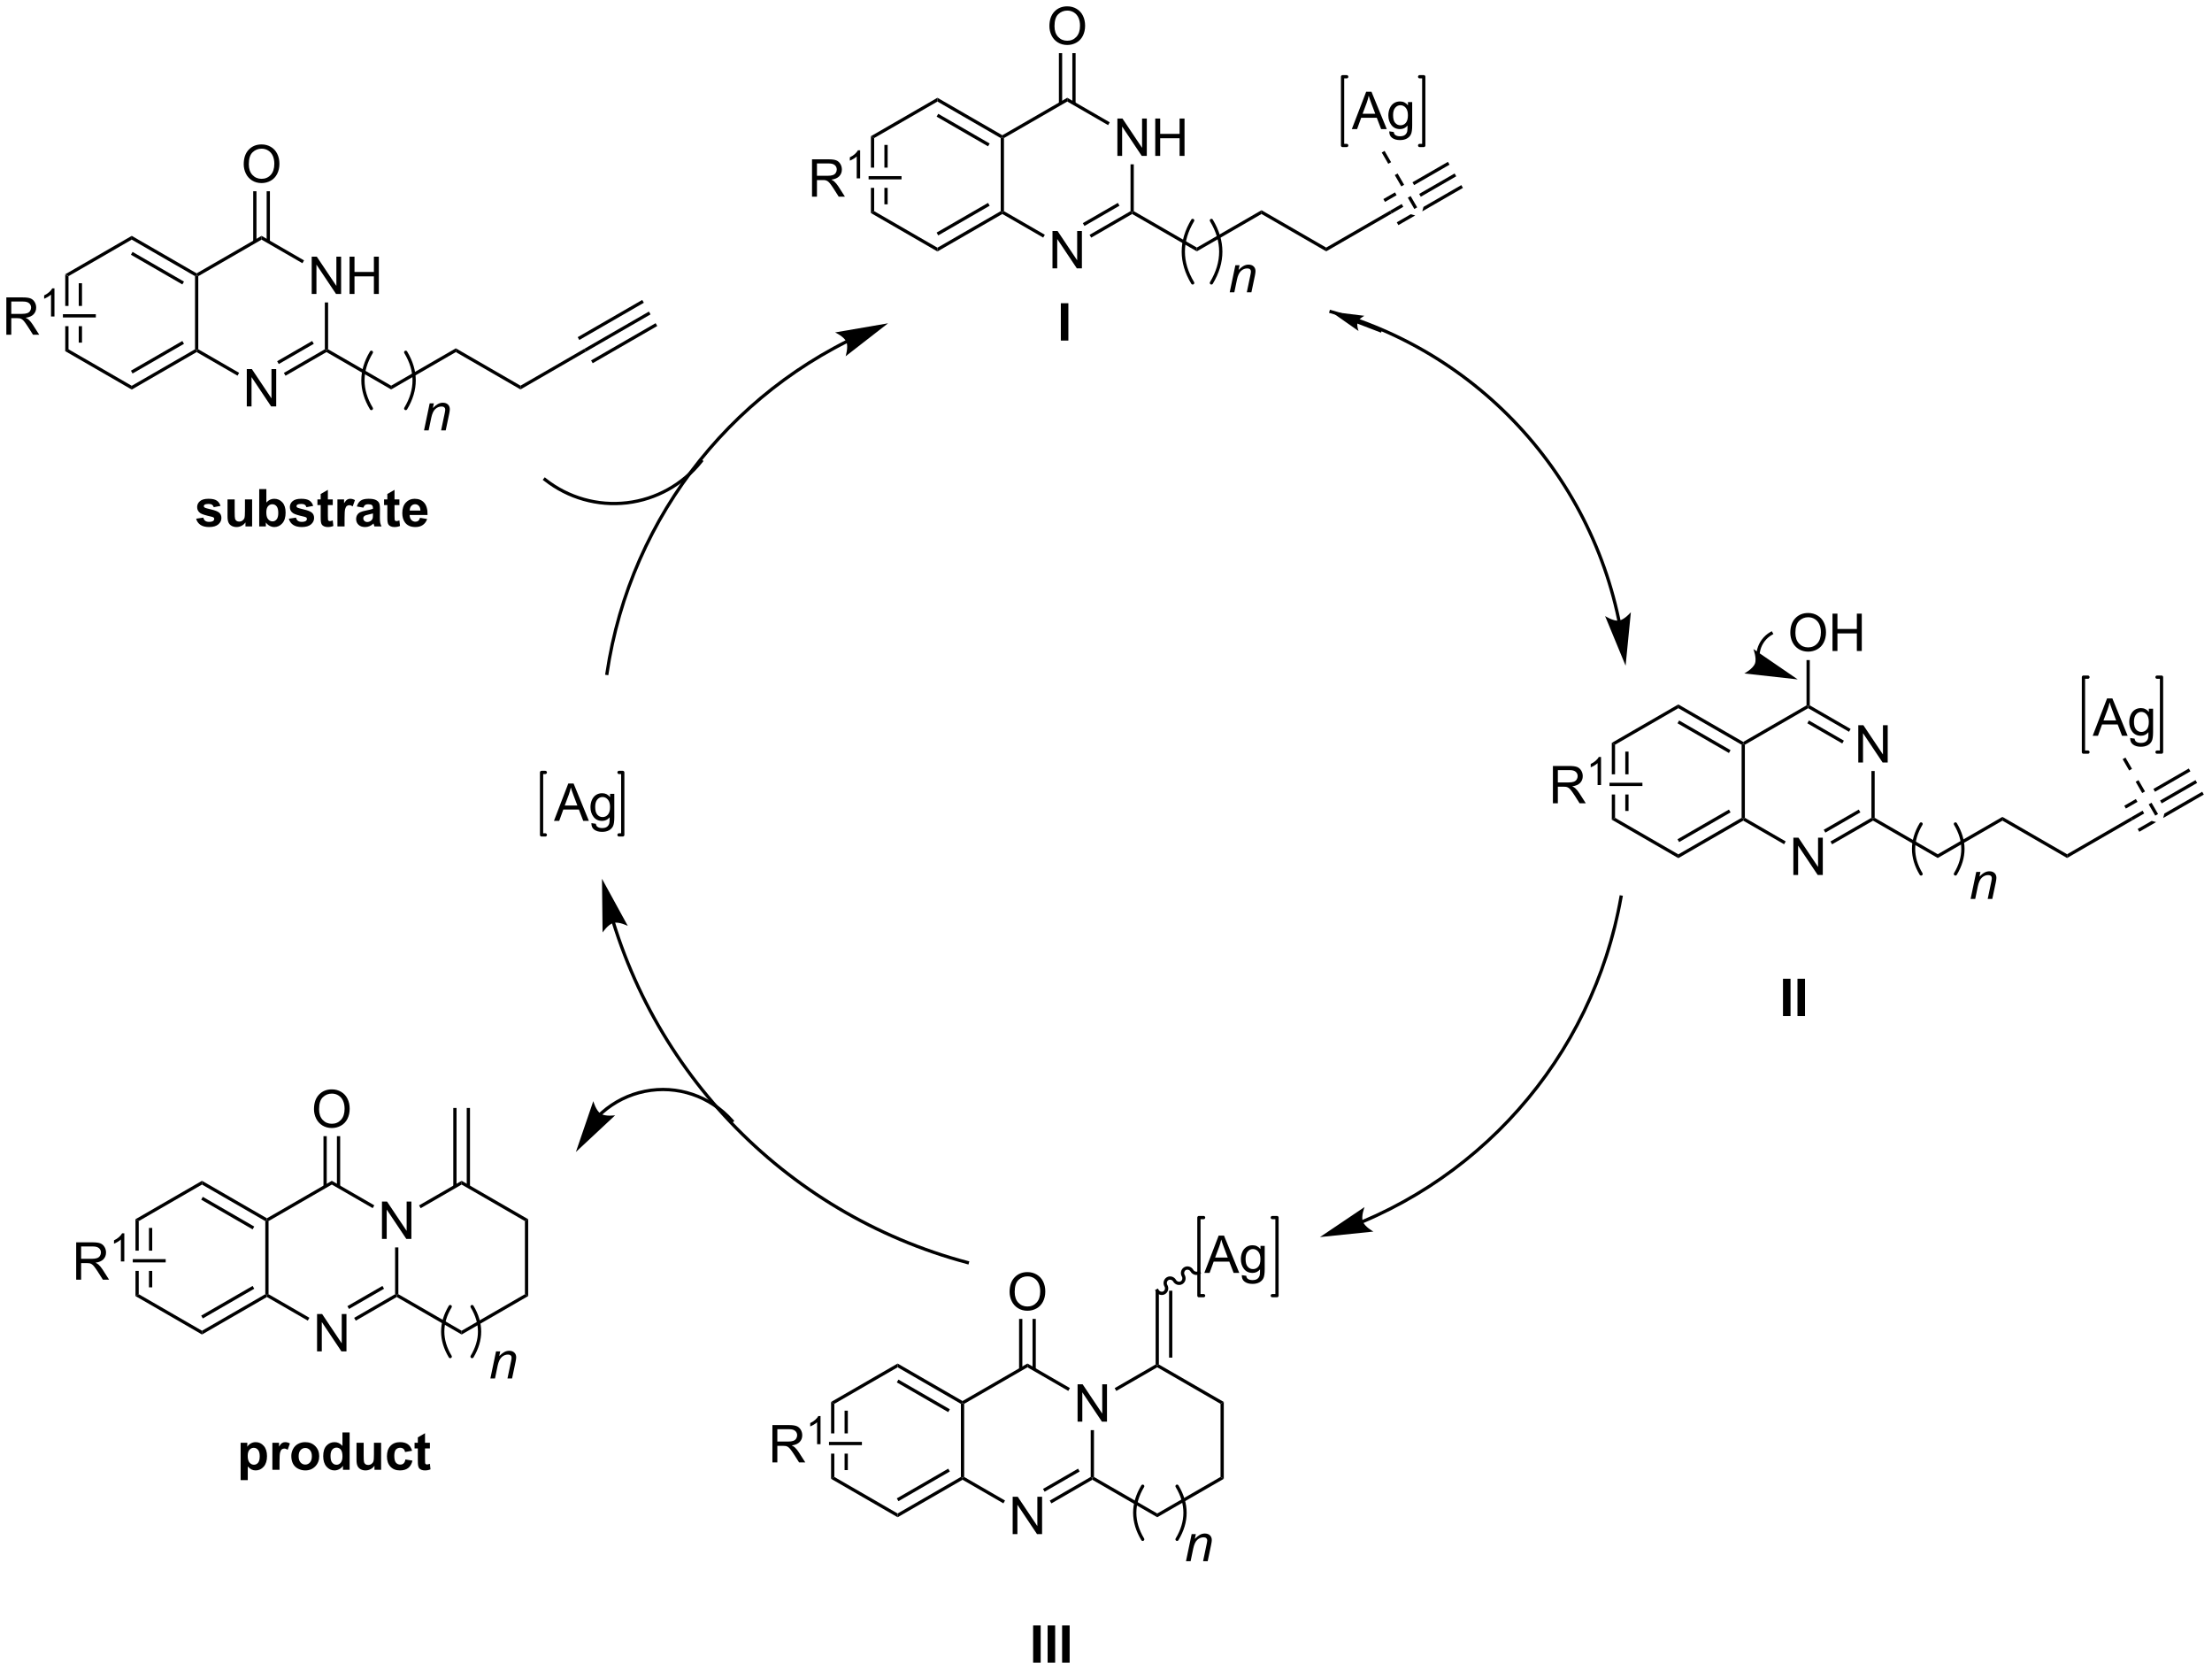 <?xml version="1.0" encoding="UTF-8"?>
<!DOCTYPE svg PUBLIC '-//W3C//DTD SVG 1.0//EN'
          'http://www.w3.org/TR/2001/REC-SVG-20010904/DTD/svg10.dtd'>
<svg stroke-dasharray="none" shape-rendering="auto" xmlns="http://www.w3.org/2000/svg" font-family="'Dialog'" text-rendering="auto" width="931" fill-opacity="1" color-interpolation="auto" color-rendering="auto" preserveAspectRatio="xMidYMid meet" font-size="12px" viewBox="0 0 931 703" fill="black" xmlns:xlink="http://www.w3.org/1999/xlink" stroke="black" image-rendering="auto" stroke-miterlimit="10" stroke-linecap="square" stroke-linejoin="miter" font-style="normal" stroke-width="1" height="703" stroke-dashoffset="0" font-weight="normal" stroke-opacity="1"
><!--Generated by the Batik Graphics2D SVG Generator--><defs id="genericDefs"
  /><g
  ><defs id="defs1"
    ><clipPath clipPathUnits="userSpaceOnUse" id="clipPath1"
      ><path d="M3.005 1.611 L351.831 1.611 L351.831 264.953 L3.005 264.953 L3.005 1.611 Z"
      /></clipPath
      ><clipPath clipPathUnits="userSpaceOnUse" id="clipPath2"
      ><path d="M0.946 22.919 L0.946 278.938 L340.074 278.938 L340.074 22.919 Z"
      /></clipPath
    ></defs
    ><g transform="scale(2.667,2.667) translate(-3.005,-1.611) matrix(1.029,0,0,1.029,2.031,-21.963)"
    ><path d="M10.953 64.992 L10.953 69.815 L11.453 69.815 L11.453 65.281 L10.953 64.992 ZM13.023 66.331 L13.023 69.815 L13.523 69.815 L13.523 66.331 ZM13.023 72.915 L13.023 75.441 L13.523 75.441 L13.523 72.915 ZM10.953 72.915 L10.953 76.781 L11.453 76.492 L11.453 72.915 Z" stroke="none" clip-path="url(#clipPath2)"
    /></g
    ><g transform="matrix(2.743,0,0,2.743,-2.596,-62.864)"
    ><path d="M10.953 76.781 L11.453 76.492 L21.162 82.097 L21.162 82.675 Z" stroke="none" clip-path="url(#clipPath2)"
    /></g
    ><g transform="matrix(2.743,0,0,2.743,-2.596,-62.864)"
    ><path d="M21.162 82.675 L21.162 82.097 L30.871 76.492 L31.121 76.636 L31.121 76.925 ZM21.287 80.213 L29.176 75.658 L28.926 75.225 L21.037 79.779 Z" stroke="none" clip-path="url(#clipPath2)"
    /></g
    ><g transform="matrix(2.743,0,0,2.743,-2.596,-62.864)"
    ><path d="M31.371 76.492 L31.121 76.636 L30.871 76.492 L30.871 65.281 L31.121 65.136 L31.371 65.281 Z" stroke="none" clip-path="url(#clipPath2)"
    /></g
    ><g transform="matrix(2.743,0,0,2.743,-2.596,-62.864)"
    ><path d="M31.121 64.847 L31.121 65.136 L30.871 65.281 L21.162 59.675 L21.162 59.097 ZM29.176 66.115 L21.287 61.56 L21.037 61.993 L28.926 66.548 Z" stroke="none" clip-path="url(#clipPath2)"
    /></g
    ><g transform="matrix(2.743,0,0,2.743,-2.596,-62.864)"
    ><path d="M21.162 59.097 L21.162 59.675 L11.453 65.281 L10.953 64.992 Z" stroke="none" clip-path="url(#clipPath2)"
    /></g
    ><g transform="matrix(2.743,0,0,2.743,-2.596,-62.864)"
    ><path d="M38.815 85.261 L38.815 79.535 L39.594 79.535 L42.601 84.029 L42.601 79.535 L43.328 79.535 L43.328 85.261 L42.549 85.261 L39.541 80.761 L39.541 85.261 L38.815 85.261 Z" stroke="none" clip-path="url(#clipPath2)"
    /></g
    ><g transform="matrix(2.743,0,0,2.743,-2.596,-62.864)"
    ><path d="M48.774 68.011 L48.774 62.285 L49.553 62.285 L52.561 66.779 L52.561 62.285 L53.287 62.285 L53.287 68.011 L52.508 68.011 L49.501 63.511 L49.501 68.011 L48.774 68.011 ZM54.583 68.011 L54.583 62.285 L55.341 62.285 L55.341 64.636 L58.317 64.636 L58.317 62.285 L59.075 62.285 L59.075 68.011 L58.317 68.011 L58.317 65.311 L55.341 65.311 L55.341 68.011 L54.583 68.011 Z" stroke="none" clip-path="url(#clipPath2)"
    /></g
    ><g transform="matrix(2.743,0,0,2.743,-2.596,-62.864)"
    ><path d="M31.121 76.925 L31.121 76.636 L31.371 76.492 L37.64 80.111 L37.39 80.544 Z" stroke="none" clip-path="url(#clipPath2)"
    /></g
    ><g transform="matrix(2.743,0,0,2.743,-2.596,-62.864)"
    ><path d="M44.755 80.553 L44.505 80.12 L50.79 76.492 L51.04 76.636 L51.04 76.925 ZM43.721 78.76 L49.095 75.658 L48.845 75.225 L43.471 78.327 Z" stroke="none" clip-path="url(#clipPath2)"
    /></g
    ><g transform="matrix(2.743,0,0,2.743,-2.596,-62.864)"
    ><path d="M51.29 76.492 L51.04 76.636 L50.79 76.492 L50.79 69.311 L51.29 69.311 Z" stroke="none" clip-path="url(#clipPath2)"
    /></g
    ><g transform="matrix(2.743,0,0,2.743,-2.596,-62.864)"
    ><path d="M47.599 62.861 L47.349 63.294 L41.081 59.675 L41.081 59.097 Z" stroke="none" clip-path="url(#clipPath2)"
    /></g
    ><g transform="matrix(2.743,0,0,2.743,-2.596,-62.864)"
    ><path d="M41.081 59.097 L41.081 59.675 L31.371 65.281 L31.121 65.136 L31.121 64.847 Z" stroke="none" clip-path="url(#clipPath2)"
    /></g
    ><g transform="matrix(2.743,0,0,2.743,-2.596,-62.864)"
    ><path d="M38.344 48.112 Q38.344 46.685 39.109 45.88 Q39.875 45.073 41.086 45.073 Q41.877 45.073 42.513 45.453 Q43.151 45.831 43.484 46.508 Q43.82 47.185 43.82 48.044 Q43.82 48.917 43.469 49.604 Q43.117 50.292 42.471 50.646 Q41.828 51 41.081 51 Q40.273 51 39.635 50.609 Q39 50.216 38.672 49.542 Q38.344 48.865 38.344 48.112 ZM39.125 48.123 Q39.125 49.159 39.68 49.755 Q40.237 50.349 41.078 50.349 Q41.932 50.349 42.484 49.748 Q43.039 49.146 43.039 48.042 Q43.039 47.341 42.802 46.82 Q42.565 46.3 42.109 46.013 Q41.656 45.724 41.088 45.724 Q40.284 45.724 39.703 46.279 Q39.125 46.831 39.125 48.123 Z" stroke="none" clip-path="url(#clipPath2)"
    /></g
    ><g transform="matrix(2.743,0,0,2.743,-2.596,-62.864)"
    ><path d="M42.362 59.982 L42.362 52.253 L41.862 52.253 L41.862 59.982 ZM40.299 59.982 L40.299 52.253 L39.799 52.253 L39.799 59.982 Z" stroke="none" clip-path="url(#clipPath2)"
    /></g
    ><g transform="matrix(2.743,0,0,2.743,-2.596,-62.864)"
    ><path d="M51.04 76.925 L51.04 76.636 L51.29 76.492 L60.965 82.078 L60.965 82.655 Z" stroke="none" clip-path="url(#clipPath2)"
    /></g
    ><g transform="matrix(2.743,0,0,2.743,-2.596,-62.864)"
    ><path d="M60.965 82.655 L60.965 82.078 L70.889 76.347 L70.889 76.925 Z" stroke="none" clip-path="url(#clipPath2)"
    /></g
    ><g transform="matrix(2.743,0,0,2.743,-2.596,-62.864)"
    ><path d="M70.889 76.925 L70.889 76.347 L80.814 82.078 L80.814 82.655 Z" stroke="none" clip-path="url(#clipPath2)"
    /></g
    ><g transform="matrix(2.743,0,0,2.743,-2.596,-62.864)"
    ><path d="M80.814 82.655 L80.814 82.078 L90.611 76.421 L90.866 76.851 Z" stroke="none" clip-path="url(#clipPath2)"
    /></g
    ><g transform="matrix(2.743,0,0,2.743,-2.596,-62.864)"
    ><path d="M90.866 76.851 L90.611 76.421 L100.517 70.71 L100.766 71.143 ZM89.836 75.07 L99.739 69.36 L99.489 68.927 L89.586 74.637 ZM91.892 78.635 L101.794 72.925 L101.544 72.492 L91.642 78.202 Z" stroke="none" clip-path="url(#clipPath2)"
    /></g
    ><g transform="matrix(2.743,0,0,2.743,-2.596,-62.864)"
    ><path d="M1.919 74.265 L1.919 68.539 L4.458 68.539 Q5.223 68.539 5.622 68.692 Q6.02 68.846 6.257 69.237 Q6.497 69.627 6.497 70.101 Q6.497 70.711 6.101 71.13 Q5.708 71.547 4.882 71.659 Q5.184 71.805 5.34 71.945 Q5.671 72.25 5.968 72.706 L6.965 74.265 L6.012 74.265 L5.254 73.073 Q4.921 72.557 4.705 72.284 Q4.491 72.01 4.322 71.901 Q4.153 71.791 3.976 71.75 Q3.848 71.721 3.554 71.721 L2.676 71.721 L2.676 74.265 L1.919 74.265 ZM2.676 71.065 L4.304 71.065 Q4.825 71.065 5.116 70.958 Q5.411 70.851 5.562 70.614 Q5.715 70.377 5.715 70.101 Q5.715 69.695 5.418 69.435 Q5.124 69.172 4.489 69.172 L2.676 69.172 L2.676 71.065 Z" stroke="none" clip-path="url(#clipPath2)"
    /></g
    ><g transform="matrix(2.743,0,0,2.743,-2.596,-62.864)"
    ><path d="M9.302 71.465 L8.775 71.465 L8.775 68.104 Q8.583 68.286 8.275 68.467 Q7.966 68.649 7.72 68.741 L7.72 68.231 Q8.161 68.022 8.491 67.727 Q8.823 67.43 8.962 67.153 L9.302 67.153 L9.302 71.465 Z" stroke="none" clip-path="url(#clipPath2)"
    /></g
    ><g transform="matrix(2.743,0,0,2.743,-2.596,-62.864)"
    ><path d="M10.6 71.615 L10.6 71.115 L15.652 71.115 L15.652 71.615 Z" stroke="none" clip-path="url(#clipPath2)"
    /></g
    ><g transform="matrix(2.743,0,0,2.743,-2.596,-62.864)"
    ><path d="M66.009 88.935 L66.876 84.787 L67.516 84.787 L67.365 85.508 Q67.782 85.083 68.144 84.888 Q68.509 84.693 68.889 84.693 Q69.391 84.693 69.678 84.966 Q69.967 85.24 69.967 85.695 Q69.967 85.927 69.865 86.422 L69.337 88.935 L68.631 88.935 L69.181 86.305 Q69.264 85.922 69.264 85.74 Q69.264 85.531 69.121 85.404 Q68.978 85.273 68.709 85.273 Q68.165 85.273 67.74 85.664 Q67.319 86.055 67.118 87.005 L66.717 88.935 L66.009 88.935 Z" stroke="none" clip-path="url(#clipPath2)"
    /></g
    ><g transform="matrix(2.743,0,0,2.743,-2.596,-62.864)"
    ><path d="M208.37 42.721 L210.57 36.995 L211.388 36.995 L213.732 42.721 L212.867 42.721 L212.201 40.987 L209.805 40.987 L209.177 42.721 L208.37 42.721 ZM210.023 40.37 L211.966 40.37 L211.367 38.784 Q211.094 38.06 210.961 37.596 Q210.851 38.146 210.654 38.69 L210.023 40.37 ZM214.117 43.065 L214.802 43.167 Q214.844 43.484 215.039 43.627 Q215.302 43.823 215.755 43.823 Q216.242 43.823 216.508 43.627 Q216.773 43.432 216.867 43.081 Q216.922 42.867 216.919 42.177 Q216.458 42.721 215.771 42.721 Q214.914 42.721 214.445 42.104 Q213.976 41.487 213.976 40.622 Q213.976 40.029 214.19 39.529 Q214.406 39.026 214.815 38.752 Q215.224 38.479 215.773 38.479 Q216.508 38.479 216.984 39.073 L216.984 38.573 L217.633 38.573 L217.633 42.159 Q217.633 43.127 217.435 43.531 Q217.24 43.937 216.81 44.172 Q216.383 44.406 215.758 44.406 Q215.016 44.406 214.557 44.07 Q214.101 43.737 214.117 43.065 ZM214.701 40.573 Q214.701 41.388 215.023 41.763 Q215.349 42.138 215.836 42.138 Q216.32 42.138 216.648 41.766 Q216.976 41.393 216.976 40.596 Q216.976 39.833 216.638 39.448 Q216.302 39.06 215.826 39.06 Q215.357 39.06 215.029 39.443 Q214.701 39.823 214.701 40.573 Z" stroke="none" clip-path="url(#clipPath2)"
    /></g
    ><g stroke-width="0.5" transform="matrix(2.743,0,0,2.743,-2.596,-62.864)" stroke-linejoin="round" stroke-linecap="round"
    ><path fill="none" d="M63.2 85.581 Q65.787 81.268 63.2 76.956" clip-path="url(#clipPath2)"
    /></g
    ><g stroke-width="0.5" transform="matrix(2.743,0,0,2.743,-2.596,-62.864)" stroke-linejoin="round" stroke-linecap="round"
    ><path fill="none" d="M57.929 76.956 Q55.342 81.268 57.929 85.581" clip-path="url(#clipPath2)"
    /></g
    ><g transform="matrix(2.743,0,0,2.743,-2.596,-62.864)"
    ><path d="M134.578 43.81 L134.578 48.633 L135.078 48.633 L135.078 44.098 L134.578 43.81 ZM136.648 45.149 L136.648 48.633 L137.148 48.633 L137.148 45.149 ZM136.648 51.733 L136.648 54.259 L137.148 54.259 L137.148 51.733 ZM134.578 51.733 L134.578 55.598 L135.078 55.31 L135.078 51.733 Z" stroke="none" clip-path="url(#clipPath2)"
    /></g
    ><g transform="matrix(2.743,0,0,2.743,-2.596,-62.864)"
    ><path d="M134.578 55.598 L135.078 55.31 L144.787 60.915 L144.787 61.493 Z" stroke="none" clip-path="url(#clipPath2)"
    /></g
    ><g transform="matrix(2.743,0,0,2.743,-2.596,-62.864)"
    ><path d="M144.787 61.493 L144.787 60.915 L154.496 55.31 L154.746 55.454 L154.746 55.743 ZM144.912 59.03 L152.801 54.475 L152.551 54.042 L144.662 58.597 Z" stroke="none" clip-path="url(#clipPath2)"
    /></g
    ><g transform="matrix(2.743,0,0,2.743,-2.596,-62.864)"
    ><path d="M154.996 55.31 L154.746 55.454 L154.496 55.31 L154.496 44.098 L154.746 43.954 L154.996 44.098 Z" stroke="none" clip-path="url(#clipPath2)"
    /></g
    ><g transform="matrix(2.743,0,0,2.743,-2.596,-62.864)"
    ><path d="M154.746 43.665 L154.746 43.954 L154.496 44.098 L144.787 38.493 L144.787 37.915 ZM152.801 44.932 L144.912 40.378 L144.662 40.811 L152.551 45.365 Z" stroke="none" clip-path="url(#clipPath2)"
    /></g
    ><g transform="matrix(2.743,0,0,2.743,-2.596,-62.864)"
    ><path d="M144.787 37.915 L144.787 38.493 L135.078 44.098 L134.578 43.81 Z" stroke="none" clip-path="url(#clipPath2)"
    /></g
    ><g transform="matrix(2.743,0,0,2.743,-2.596,-62.864)"
    ><path d="M162.44 64.079 L162.44 58.352 L163.219 58.352 L166.226 62.847 L166.226 58.352 L166.953 58.352 L166.953 64.079 L166.174 64.079 L163.167 59.579 L163.167 64.079 L162.44 64.079 Z" stroke="none" clip-path="url(#clipPath2)"
    /></g
    ><g transform="matrix(2.743,0,0,2.743,-2.596,-62.864)"
    ><path d="M172.399 46.829 L172.399 41.102 L173.178 41.102 L176.186 45.597 L176.186 41.102 L176.912 41.102 L176.912 46.829 L176.134 46.829 L173.126 42.329 L173.126 46.829 L172.399 46.829 ZM178.208 46.829 L178.208 41.102 L178.966 41.102 L178.966 43.454 L181.942 43.454 L181.942 41.102 L182.7 41.102 L182.7 46.829 L181.942 46.829 L181.942 44.128 L178.966 44.128 L178.966 46.829 L178.208 46.829 Z" stroke="none" clip-path="url(#clipPath2)"
    /></g
    ><g transform="matrix(2.743,0,0,2.743,-2.596,-62.864)"
    ><path d="M154.746 55.743 L154.746 55.454 L154.996 55.31 L161.265 58.929 L161.015 59.362 Z" stroke="none" clip-path="url(#clipPath2)"
    /></g
    ><g transform="matrix(2.743,0,0,2.743,-2.596,-62.864)"
    ><path d="M168.381 59.371 L168.131 58.938 L174.415 55.31 L174.665 55.454 L174.665 55.743 ZM167.346 57.578 L172.72 54.475 L172.47 54.042 L167.096 57.145 Z" stroke="none" clip-path="url(#clipPath2)"
    /></g
    ><g transform="matrix(2.743,0,0,2.743,-2.596,-62.864)"
    ><path d="M174.915 55.31 L174.665 55.454 L174.415 55.31 L174.415 48.129 L174.915 48.129 Z" stroke="none" clip-path="url(#clipPath2)"
    /></g
    ><g transform="matrix(2.743,0,0,2.743,-2.596,-62.864)"
    ><path d="M171.224 41.679 L170.974 42.112 L164.706 38.493 L164.706 37.915 Z" stroke="none" clip-path="url(#clipPath2)"
    /></g
    ><g transform="matrix(2.743,0,0,2.743,-2.596,-62.864)"
    ><path d="M164.706 37.915 L164.706 38.493 L154.996 44.098 L154.746 43.954 L154.746 43.665 Z" stroke="none" clip-path="url(#clipPath2)"
    /></g
    ><g transform="matrix(2.743,0,0,2.743,-2.596,-62.864)"
    ><path d="M161.969 26.93 Q161.969 25.503 162.734 24.698 Q163.5 23.891 164.711 23.891 Q165.502 23.891 166.138 24.271 Q166.776 24.648 167.109 25.326 Q167.445 26.003 167.445 26.862 Q167.445 27.734 167.094 28.422 Q166.742 29.109 166.096 29.464 Q165.453 29.818 164.706 29.818 Q163.898 29.818 163.26 29.427 Q162.625 29.034 162.297 28.359 Q161.969 27.682 161.969 26.93 ZM162.75 26.94 Q162.75 27.977 163.305 28.573 Q163.862 29.167 164.703 29.167 Q165.557 29.167 166.109 28.565 Q166.664 27.964 166.664 26.859 Q166.664 26.159 166.427 25.638 Q166.19 25.117 165.734 24.831 Q165.281 24.542 164.713 24.542 Q163.909 24.542 163.328 25.096 Q162.75 25.648 162.75 26.94 Z" stroke="none" clip-path="url(#clipPath2)"
    /></g
    ><g transform="matrix(2.743,0,0,2.743,-2.596,-62.864)"
    ><path d="M165.987 38.799 L165.987 31.07 L165.487 31.07 L165.487 38.799 ZM163.924 38.799 L163.924 31.07 L163.424 31.07 L163.424 38.799 Z" stroke="none" clip-path="url(#clipPath2)"
    /></g
    ><g transform="matrix(2.743,0,0,2.743,-2.596,-62.864)"
    ><path d="M174.665 55.743 L174.665 55.454 L174.915 55.31 L184.59 60.895 L184.59 61.473 Z" stroke="none" clip-path="url(#clipPath2)"
    /></g
    ><g transform="matrix(2.743,0,0,2.743,-2.596,-62.864)"
    ><path d="M184.59 61.473 L184.59 60.895 L194.514 55.165 L194.514 55.743 Z" stroke="none" clip-path="url(#clipPath2)"
    /></g
    ><g transform="matrix(2.743,0,0,2.743,-2.596,-62.864)"
    ><path d="M194.514 55.743 L194.514 55.165 L204.439 60.895 L204.439 61.473 Z" stroke="none" clip-path="url(#clipPath2)"
    /></g
    ><g transform="matrix(2.743,0,0,2.743,-2.596,-62.864)"
    ><path d="M204.439 61.473 L204.439 60.895 L214.236 55.239 L214.491 55.669 Z" stroke="none" clip-path="url(#clipPath2)"
    /></g
    ><g transform="matrix(2.743,0,0,2.743,-2.596,-62.864)"
    ><path d="M223.114 47.745 L217.677 50.88 L217.927 51.313 L223.364 48.178 L223.114 47.745 ZM224.142 49.527 L218.705 52.662 L218.955 53.095 L224.391 49.96 L224.142 49.527 ZM214.991 52.428 L213.211 53.455 L213.461 53.888 L215.241 52.861 L215.241 52.861 L214.991 52.428 ZM225.169 51.31 L219.366 54.656 L219.183 55.339 L225.419 51.743 L225.169 51.31 ZM216.02 54.21 L214.236 55.239 L214.491 55.669 L216.27 54.643 L216.02 54.21 ZM217.416 55.78 L215.267 57.02 L215.517 57.453 L218.099 55.964 L218.099 55.964 L217.416 55.78 Z" stroke="none" clip-path="url(#clipPath2)"
    /></g
    ><g transform="matrix(2.743,0,0,2.743,-2.596,-62.864)"
    ><path d="M125.543 53.083 L125.543 47.356 L128.083 47.356 Q128.848 47.356 129.247 47.51 Q129.645 47.664 129.882 48.054 Q130.122 48.445 130.122 48.919 Q130.122 49.528 129.726 49.948 Q129.333 50.364 128.507 50.476 Q128.809 50.622 128.965 50.763 Q129.296 51.068 129.593 51.523 L130.59 53.083 L129.637 53.083 L128.879 51.89 Q128.546 51.375 128.33 51.101 Q128.116 50.828 127.947 50.718 Q127.778 50.609 127.601 50.568 Q127.473 50.539 127.179 50.539 L126.301 50.539 L126.301 53.083 L125.543 53.083 ZM126.301 49.883 L127.929 49.883 Q128.45 49.883 128.741 49.776 Q129.036 49.669 129.187 49.432 Q129.34 49.195 129.34 48.919 Q129.34 48.513 129.043 48.252 Q128.749 47.989 128.114 47.989 L126.301 47.989 L126.301 49.883 Z" stroke="none" clip-path="url(#clipPath2)"
    /></g
    ><g transform="matrix(2.743,0,0,2.743,-2.596,-62.864)"
    ><path d="M132.927 50.283 L132.4 50.283 L132.4 46.922 Q132.208 47.103 131.9 47.285 Q131.591 47.467 131.345 47.559 L131.345 47.049 Q131.786 46.84 132.117 46.545 Q132.448 46.248 132.587 45.971 L132.927 45.971 L132.927 50.283 Z" stroke="none" clip-path="url(#clipPath2)"
    /></g
    ><g transform="matrix(2.743,0,0,2.743,-2.596,-62.864)"
    ><path d="M134.225 50.433 L134.225 49.933 L139.277 49.933 L139.277 50.433 Z" stroke="none" clip-path="url(#clipPath2)"
    /></g
    ><g transform="matrix(2.743,0,0,2.743,-2.596,-62.864)"
    ><path d="M189.634 67.753 L190.501 63.604 L191.142 63.604 L190.99 64.326 Q191.407 63.901 191.769 63.706 Q192.134 63.51 192.514 63.51 Q193.017 63.51 193.303 63.784 Q193.592 64.057 193.592 64.513 Q193.592 64.745 193.49 65.24 L192.962 67.753 L192.256 67.753 L192.806 65.122 Q192.889 64.74 192.889 64.557 Q192.889 64.349 192.746 64.221 Q192.602 64.091 192.334 64.091 Q191.79 64.091 191.365 64.482 Q190.944 64.872 190.743 65.823 L190.342 67.753 L189.634 67.753 Z" stroke="none" clip-path="url(#clipPath2)"
    /></g
    ><g stroke-width="0.5" transform="matrix(2.743,0,0,2.743,-2.596,-62.864)" stroke-linejoin="round" stroke-linecap="round"
    ><path fill="none" d="M218.776 45.232 L219.408 45.232 L219.408 34.69 L218.776 34.69" clip-path="url(#clipPath2)"
    /></g
    ><g stroke-width="0.5" transform="matrix(2.743,0,0,2.743,-2.596,-62.864)" stroke-linejoin="round" stroke-linecap="round"
    ><path fill="none" d="M207.583 34.69 L206.95 34.69 L206.95 45.232 L207.583 45.232" clip-path="url(#clipPath2)"
    /></g
    ><g transform="matrix(2.743,0,0,2.743,-2.596,-62.864)"
    ><path d="M212.963 46.315 L213.963 48.047 L214.396 47.797 L213.396 46.065 ZM214.963 49.779 L215.963 51.511 L216.396 51.261 L215.396 49.529 ZM216.963 53.243 L217.963 54.975 L218.396 54.725 L217.396 52.993 Z" stroke="none" clip-path="url(#clipPath2)"
    /></g
    ><g stroke-width="0.5" transform="matrix(2.743,0,0,2.743,-2.596,-62.864)" stroke-linejoin="round" stroke-linecap="round"
    ><path fill="none" d="M186.825 66.315 Q189.7 61.523 186.825 56.732" clip-path="url(#clipPath2)"
    /></g
    ><g stroke-width="0.5" transform="matrix(2.743,0,0,2.743,-2.596,-62.864)" stroke-linejoin="round" stroke-linecap="round"
    ><path fill="none" d="M183.95 56.732 Q181.075 61.523 183.95 66.315" clip-path="url(#clipPath2)"
    /></g
    ><g transform="matrix(2.743,0,0,2.743,-2.596,-62.864)"
    ><path d="M322.052 135.779 L324.253 130.052 L325.07 130.052 L327.414 135.779 L326.55 135.779 L325.883 134.044 L323.487 134.044 L322.86 135.779 L322.052 135.779 ZM323.706 133.427 L325.649 133.427 L325.05 131.841 Q324.776 131.117 324.643 130.654 Q324.534 131.203 324.336 131.747 L323.706 133.427 ZM327.8 136.122 L328.485 136.224 Q328.526 136.542 328.721 136.685 Q328.985 136.88 329.438 136.88 Q329.925 136.88 330.19 136.685 Q330.456 136.489 330.55 136.138 Q330.604 135.924 330.602 135.234 Q330.141 135.779 329.453 135.779 Q328.596 135.779 328.128 135.161 Q327.659 134.544 327.659 133.68 Q327.659 133.086 327.873 132.586 Q328.089 132.083 328.498 131.81 Q328.906 131.536 329.456 131.536 Q330.19 131.536 330.667 132.13 L330.667 131.63 L331.315 131.63 L331.315 135.216 Q331.315 136.185 331.117 136.589 Q330.922 136.995 330.492 137.229 Q330.065 137.464 329.44 137.464 Q328.698 137.464 328.24 137.127 Q327.784 136.794 327.8 136.122 ZM328.383 133.63 Q328.383 134.445 328.706 134.82 Q329.031 135.195 329.518 135.195 Q330.003 135.195 330.331 134.823 Q330.659 134.451 330.659 133.654 Q330.659 132.891 330.32 132.505 Q329.985 132.117 329.508 132.117 Q329.039 132.117 328.711 132.5 Q328.383 132.88 328.383 133.63 Z" stroke="none" clip-path="url(#clipPath2)"
    /></g
    ><g transform="matrix(2.743,0,0,2.743,-2.596,-62.864)"
    ><path d="M248.26 136.867 L248.26 141.69 L248.76 141.69 L248.76 137.156 L248.26 136.867 ZM250.33 138.206 L250.33 141.69 L250.83 141.69 L250.83 138.206 ZM250.33 144.79 L250.33 147.316 L250.83 147.316 L250.83 144.79 ZM248.26 144.79 L248.26 148.656 L248.76 148.367 L248.76 144.79 Z" stroke="none" clip-path="url(#clipPath2)"
    /></g
    ><g transform="matrix(2.743,0,0,2.743,-2.596,-62.864)"
    ><path d="M248.26 148.656 L248.76 148.367 L258.469 153.973 L258.469 154.55 Z" stroke="none" clip-path="url(#clipPath2)"
    /></g
    ><g transform="matrix(2.743,0,0,2.743,-2.596,-62.864)"
    ><path d="M258.469 154.55 L258.469 153.973 L268.179 148.367 L268.429 148.511 L268.429 148.8 ZM258.594 152.088 L266.484 147.533 L266.234 147.1 L258.344 151.655 Z" stroke="none" clip-path="url(#clipPath2)"
    /></g
    ><g transform="matrix(2.743,0,0,2.743,-2.596,-62.864)"
    ><path d="M268.679 148.367 L268.429 148.511 L268.179 148.367 L268.179 137.156 L268.429 137.011 L268.679 137.156 Z" stroke="none" clip-path="url(#clipPath2)"
    /></g
    ><g transform="matrix(2.743,0,0,2.743,-2.596,-62.864)"
    ><path d="M268.429 136.723 L268.429 137.011 L268.179 137.156 L258.469 131.55 L258.469 130.973 ZM266.484 137.99 L258.594 133.435 L258.344 133.868 L266.234 138.423 Z" stroke="none" clip-path="url(#clipPath2)"
    /></g
    ><g transform="matrix(2.743,0,0,2.743,-2.596,-62.864)"
    ><path d="M258.469 130.973 L258.469 131.55 L248.76 137.156 L248.26 136.867 Z" stroke="none" clip-path="url(#clipPath2)"
    /></g
    ><g transform="matrix(2.743,0,0,2.743,-2.596,-62.864)"
    ><path d="M276.122 157.136 L276.122 151.41 L276.901 151.41 L279.909 155.904 L279.909 151.41 L280.635 151.41 L280.635 157.136 L279.857 157.136 L276.849 152.636 L276.849 157.136 L276.122 157.136 Z" stroke="none" clip-path="url(#clipPath2)"
    /></g
    ><g transform="matrix(2.743,0,0,2.743,-2.596,-62.864)"
    ><path d="M286.082 139.886 L286.082 134.16 L286.86 134.16 L289.868 138.654 L289.868 134.16 L290.595 134.16 L290.595 139.886 L289.816 139.886 L286.808 135.386 L286.808 139.886 L286.082 139.886 Z" stroke="none" clip-path="url(#clipPath2)"
    /></g
    ><g transform="matrix(2.743,0,0,2.743,-2.596,-62.864)"
    ><path d="M268.429 148.8 L268.429 148.511 L268.679 148.367 L274.947 151.986 L274.697 152.419 Z" stroke="none" clip-path="url(#clipPath2)"
    /></g
    ><g transform="matrix(2.743,0,0,2.743,-2.596,-62.864)"
    ><path d="M282.063 152.428 L281.813 151.995 L288.097 148.367 L288.347 148.511 L288.347 148.8 ZM281.028 150.636 L286.402 147.533 L286.152 147.1 L280.778 150.202 Z" stroke="none" clip-path="url(#clipPath2)"
    /></g
    ><g transform="matrix(2.743,0,0,2.743,-2.596,-62.864)"
    ><path d="M288.597 148.367 L288.347 148.511 L288.097 148.367 L288.097 141.186 L288.597 141.186 Z" stroke="none" clip-path="url(#clipPath2)"
    /></g
    ><g transform="matrix(2.743,0,0,2.743,-2.596,-62.864)"
    ><path d="M284.907 134.736 L284.657 135.169 L278.388 131.55 L278.388 131.261 L278.638 131.117 ZM283.872 136.529 L278.513 133.435 L278.263 133.868 L283.622 136.962 Z" stroke="none" clip-path="url(#clipPath2)"
    /></g
    ><g transform="matrix(2.743,0,0,2.743,-2.596,-62.864)"
    ><path d="M278.138 131.117 L278.388 131.261 L278.388 131.55 L268.679 137.156 L268.429 137.011 L268.429 136.723 Z" stroke="none" clip-path="url(#clipPath2)"
    /></g
    ><g transform="matrix(2.743,0,0,2.743,-2.596,-62.864)"
    ><path d="M275.651 119.987 Q275.651 118.56 276.417 117.755 Q277.182 116.948 278.393 116.948 Q279.185 116.948 279.82 117.328 Q280.458 117.706 280.792 118.383 Q281.127 119.06 281.127 119.919 Q281.127 120.792 280.776 121.479 Q280.424 122.167 279.779 122.521 Q279.135 122.875 278.388 122.875 Q277.581 122.875 276.943 122.484 Q276.307 122.091 275.979 121.417 Q275.651 120.74 275.651 119.987 ZM276.432 119.998 Q276.432 121.034 276.987 121.63 Q277.544 122.224 278.385 122.224 Q279.24 122.224 279.792 121.623 Q280.346 121.021 280.346 119.917 Q280.346 119.216 280.109 118.695 Q279.872 118.175 279.417 117.888 Q278.963 117.599 278.396 117.599 Q277.591 117.599 277.01 118.154 Q276.432 118.706 276.432 119.998 ZM282.126 122.776 L282.126 117.05 L282.884 117.05 L282.884 119.401 L285.861 119.401 L285.861 117.05 L286.618 117.05 L286.618 122.776 L285.861 122.776 L285.861 120.076 L282.884 120.076 L282.884 122.776 L282.126 122.776 Z" stroke="none" clip-path="url(#clipPath2)"
    /></g
    ><g transform="matrix(2.743,0,0,2.743,-2.596,-62.864)"
    ><path d="M278.638 131.117 L278.388 131.261 L278.138 131.117 L278.138 124.168 L278.638 124.168 Z" stroke="none" clip-path="url(#clipPath2)"
    /></g
    ><g transform="matrix(2.743,0,0,2.743,-2.596,-62.864)"
    ><path d="M288.347 148.8 L288.347 148.511 L288.597 148.367 L298.272 153.953 L298.272 154.53 Z" stroke="none" clip-path="url(#clipPath2)"
    /></g
    ><g transform="matrix(2.743,0,0,2.743,-2.596,-62.864)"
    ><path d="M298.272 154.53 L298.272 153.953 L308.197 148.223 L308.197 148.8 Z" stroke="none" clip-path="url(#clipPath2)"
    /></g
    ><g transform="matrix(2.743,0,0,2.743,-2.596,-62.864)"
    ><path d="M308.197 148.8 L308.197 148.223 L318.121 153.953 L318.121 154.53 Z" stroke="none" clip-path="url(#clipPath2)"
    /></g
    ><g transform="matrix(2.743,0,0,2.743,-2.596,-62.864)"
    ><path d="M318.121 154.53 L318.121 153.953 L327.908 148.302 L328.184 148.72 Z" stroke="none" clip-path="url(#clipPath2)"
    /></g
    ><g transform="matrix(2.743,0,0,2.743,-2.596,-62.864)"
    ><path d="M336.796 140.802 L331.359 143.937 L331.609 144.37 L331.609 144.37 L337.046 141.235 L336.796 140.802 ZM337.824 142.585 L332.388 145.719 L332.388 145.719 L332.638 146.152 L338.074 143.018 L337.824 142.585 ZM328.673 145.486 L326.893 146.512 L327.143 146.945 L328.923 145.919 L328.673 145.486 ZM338.852 144.367 L333.048 147.713 L332.865 148.396 L339.101 144.8 L338.852 144.367 ZM329.702 147.268 L327.908 148.302 L328.184 148.72 L329.952 147.701 L329.702 147.268 ZM331.099 148.838 L328.95 150.077 L329.199 150.51 L331.781 149.021 L331.099 148.838 Z" stroke="none" clip-path="url(#clipPath2)"
    /></g
    ><g transform="matrix(2.743,0,0,2.743,-2.596,-62.864)"
    ><path d="M239.226 146.14 L239.226 140.414 L241.765 140.414 Q242.53 140.414 242.929 140.567 Q243.327 140.721 243.564 141.112 Q243.804 141.502 243.804 141.976 Q243.804 142.586 243.408 143.005 Q243.015 143.422 242.189 143.534 Q242.491 143.679 242.648 143.82 Q242.978 144.125 243.275 144.581 L244.273 146.14 L243.32 146.14 L242.562 144.948 Q242.228 144.432 242.012 144.159 Q241.799 143.885 241.63 143.776 Q241.46 143.666 241.283 143.625 Q241.155 143.596 240.861 143.596 L239.984 143.596 L239.984 146.14 L239.226 146.14 ZM239.984 142.94 L241.611 142.94 Q242.132 142.94 242.424 142.833 Q242.718 142.726 242.869 142.489 Q243.023 142.252 243.023 141.976 Q243.023 141.57 242.726 141.31 Q242.431 141.047 241.796 141.047 L239.984 141.047 L239.984 142.94 Z" stroke="none" clip-path="url(#clipPath2)"
    /></g
    ><g transform="matrix(2.743,0,0,2.743,-2.596,-62.864)"
    ><path d="M246.609 143.34 L246.082 143.34 L246.082 139.979 Q245.891 140.161 245.582 140.342 Q245.273 140.524 245.027 140.616 L245.027 140.106 Q245.469 139.897 245.799 139.602 Q246.131 139.305 246.269 139.028 L246.609 139.028 L246.609 143.34 Z" stroke="none" clip-path="url(#clipPath2)"
    /></g
    ><g transform="matrix(2.743,0,0,2.743,-2.596,-62.864)"
    ><path d="M247.907 143.49 L247.907 142.99 L252.959 142.99 L252.959 143.49 Z" stroke="none" clip-path="url(#clipPath2)"
    /></g
    ><g transform="matrix(2.743,0,0,2.743,-2.596,-62.864)"
    ><path d="M303.316 160.81 L304.183 156.661 L304.824 156.661 L304.673 157.383 Q305.09 156.958 305.452 156.763 Q305.816 156.568 306.196 156.568 Q306.699 156.568 306.985 156.841 Q307.274 157.115 307.274 157.57 Q307.274 157.802 307.173 158.297 L306.644 160.81 L305.938 160.81 L306.488 158.18 Q306.571 157.797 306.571 157.615 Q306.571 157.406 306.428 157.279 Q306.285 157.149 306.017 157.149 Q305.472 157.149 305.048 157.539 Q304.626 157.93 304.425 158.88 L304.024 160.81 L303.316 160.81 Z" stroke="none" clip-path="url(#clipPath2)"
    /></g
    ><g transform="matrix(2.743,0,0,2.743,-2.596,-62.864)"
    ><path d="M326.645 139.372 L327.645 141.104 L328.078 140.854 L327.078 139.122 ZM328.645 142.837 L329.645 144.569 L330.078 144.319 L329.078 142.587 ZM330.645 146.301 L331.645 148.033 L332.078 147.783 L331.078 146.051 Z" stroke="none" clip-path="url(#clipPath2)"
    /></g
    ><g stroke-width="0.5" transform="matrix(2.743,0,0,2.743,-2.596,-62.864)" stroke-linejoin="round" stroke-linecap="round"
    ><path fill="none" d="M300.986 156.977 Q303.286 153.143 300.986 149.31" clip-path="url(#clipPath2)"
    /></g
    ><g stroke-width="0.5" transform="matrix(2.743,0,0,2.743,-2.596,-62.864)" stroke-linejoin="round" stroke-linecap="round"
    ><path fill="none" d="M295.716 149.31 Q293.416 153.143 295.716 156.977" clip-path="url(#clipPath2)"
    /></g
    ><g transform="matrix(2.743,0,0,2.743,-2.596,-62.864)"
    ><path d="M271.144 124.873 L271.144 124.872 L271.14 124.862 L271.138 124.858 C271.134 124.843 271.128 124.828 271.123 124.813 C271.043 124.572 270.988 124.327 270.957 124.081 C270.896 123.588 270.933 123.091 271.06 122.618 C271.312 121.676 271.924 120.826 272.841 120.297 L273.057 120.172 L272.807 119.739 L272.591 119.864 C271.559 120.46 270.863 121.418 270.577 122.489 C270.433 123.024 270.392 123.585 270.461 124.142 C270.496 124.421 270.558 124.699 270.649 124.971 C270.655 124.988 270.66 125.005 270.666 125.022 L270.669 125.029 L270.67 125.033 L270.668 125.027 L270.745 125.265 L271.221 125.111 L271.144 124.873 ZM276.788 127.135 L269.986 122.475 C269.986 122.475 270.531 123.877 270.227 124.698 C269.922 125.518 268.593 126.224 268.593 126.224 Z" stroke="none" clip-path="url(#clipPath2)"
    /></g
    ><g transform="matrix(2.743,0,0,2.743,-2.596,-62.864)"
    ><path d="M128.468 237.971 L128.468 242.795 L128.968 242.795 L128.968 238.26 L128.468 237.971 ZM130.538 239.311 L130.538 242.795 L131.038 242.795 L131.038 239.311 ZM130.538 245.895 L130.538 248.42 L131.038 248.42 L131.038 245.895 ZM128.468 245.895 L128.468 249.76 L128.968 249.471 L128.968 245.895 Z" stroke="none" clip-path="url(#clipPath2)"
    /></g
    ><g transform="matrix(2.743,0,0,2.743,-2.596,-62.864)"
    ><path d="M128.468 249.76 L128.968 249.471 L138.678 255.077 L138.678 255.654 Z" stroke="none" clip-path="url(#clipPath2)"
    /></g
    ><g transform="matrix(2.743,0,0,2.743,-2.596,-62.864)"
    ><path d="M138.678 255.654 L138.678 255.077 L148.387 249.471 L148.637 249.615 L148.637 249.904 ZM138.803 253.192 L146.692 248.637 L146.442 248.204 L138.553 252.759 Z" stroke="none" clip-path="url(#clipPath2)"
    /></g
    ><g transform="matrix(2.743,0,0,2.743,-2.596,-62.864)"
    ><path d="M148.887 249.471 L148.637 249.615 L148.387 249.471 L148.387 238.26 L148.637 238.115 L148.887 238.26 Z" stroke="none" clip-path="url(#clipPath2)"
    /></g
    ><g transform="matrix(2.743,0,0,2.743,-2.596,-62.864)"
    ><path d="M148.637 237.827 L148.637 238.115 L148.387 238.26 L138.678 232.654 L138.678 232.077 ZM146.692 239.094 L138.803 234.539 L138.553 234.972 L146.442 239.527 Z" stroke="none" clip-path="url(#clipPath2)"
    /></g
    ><g transform="matrix(2.743,0,0,2.743,-2.596,-62.864)"
    ><path d="M138.678 232.077 L138.678 232.654 L128.968 238.26 L128.468 237.971 Z" stroke="none" clip-path="url(#clipPath2)"
    /></g
    ><g transform="matrix(2.743,0,0,2.743,-2.596,-62.864)"
    ><path d="M156.331 258.24 L156.331 252.514 L157.109 252.514 L160.117 257.009 L160.117 252.514 L160.844 252.514 L160.844 258.24 L160.065 258.24 L157.057 253.74 L157.057 258.24 L156.331 258.24 Z" stroke="none" clip-path="url(#clipPath2)"
    /></g
    ><g transform="matrix(2.743,0,0,2.743,-2.596,-62.864)"
    ><path d="M166.29 240.99 L166.29 235.264 L167.069 235.264 L170.076 239.759 L170.076 235.264 L170.803 235.264 L170.803 240.99 L170.024 240.99 L167.016 236.49 L167.016 240.99 L166.29 240.99 Z" stroke="none" clip-path="url(#clipPath2)"
    /></g
    ><g transform="matrix(2.743,0,0,2.743,-2.596,-62.864)"
    ><path d="M148.637 249.904 L148.637 249.615 L148.887 249.471 L155.156 253.09 L154.906 253.523 Z" stroke="none" clip-path="url(#clipPath2)"
    /></g
    ><g transform="matrix(2.743,0,0,2.743,-2.596,-62.864)"
    ><path d="M162.271 253.532 L162.021 253.099 L168.305 249.471 L168.555 249.615 L168.555 249.904 ZM161.236 251.74 L166.611 248.637 L166.361 248.204 L160.986 251.307 Z" stroke="none" clip-path="url(#clipPath2)"
    /></g
    ><g transform="matrix(2.743,0,0,2.743,-2.596,-62.864)"
    ><path d="M168.805 249.471 L168.555 249.615 L168.305 249.471 L168.305 242.291 L168.805 242.291 Z" stroke="none" clip-path="url(#clipPath2)"
    /></g
    ><g transform="matrix(2.743,0,0,2.743,-2.596,-62.864)"
    ><path d="M165.115 235.84 L164.865 236.273 L158.596 232.654 L158.596 232.077 Z" stroke="none" clip-path="url(#clipPath2)"
    /></g
    ><g transform="matrix(2.743,0,0,2.743,-2.596,-62.864)"
    ><path d="M158.596 232.077 L158.596 232.654 L148.887 238.26 L148.637 238.115 L148.637 237.827 Z" stroke="none" clip-path="url(#clipPath2)"
    /></g
    ><g transform="matrix(2.743,0,0,2.743,-2.596,-62.864)"
    ><path d="M155.859 221.091 Q155.859 219.664 156.625 218.86 Q157.391 218.052 158.601 218.052 Q159.393 218.052 160.029 218.433 Q160.667 218.81 161 219.487 Q161.336 220.164 161.336 221.024 Q161.336 221.896 160.984 222.583 Q160.633 223.271 159.987 223.625 Q159.344 223.979 158.596 223.979 Q157.789 223.979 157.151 223.589 Q156.516 223.196 156.187 222.521 Q155.859 221.844 155.859 221.091 ZM156.641 221.102 Q156.641 222.138 157.195 222.735 Q157.752 223.328 158.594 223.328 Q159.448 223.328 160 222.727 Q160.554 222.125 160.554 221.021 Q160.554 220.321 160.318 219.8 Q160.081 219.279 159.625 218.992 Q159.172 218.703 158.604 218.703 Q157.799 218.703 157.219 219.258 Q156.641 219.81 156.641 221.102 Z" stroke="none" clip-path="url(#clipPath2)"
    /></g
    ><g transform="matrix(2.743,0,0,2.743,-2.596,-62.864)"
    ><path d="M159.878 232.961 L159.878 225.232 L159.378 225.232 L159.378 232.961 ZM157.815 232.961 L157.815 225.232 L157.315 225.232 L157.315 232.961 Z" stroke="none" clip-path="url(#clipPath2)"
    /></g
    ><g transform="matrix(2.743,0,0,2.743,-2.596,-62.864)"
    ><path d="M168.555 249.904 L168.555 249.615 L168.805 249.471 L178.515 255.077 L178.515 255.654 Z" stroke="none" clip-path="url(#clipPath2)"
    /></g
    ><g transform="matrix(2.743,0,0,2.743,-2.596,-62.864)"
    ><path d="M178.515 255.654 L178.515 255.077 L188.224 249.471 L188.724 249.76 Z" stroke="none" clip-path="url(#clipPath2)"
    /></g
    ><g transform="matrix(2.743,0,0,2.743,-2.596,-62.864)"
    ><path d="M188.724 249.76 L188.224 249.471 L188.224 238.26 L188.724 237.971 Z" stroke="none" clip-path="url(#clipPath2)"
    /></g
    ><g transform="matrix(2.743,0,0,2.743,-2.596,-62.864)"
    ><path d="M188.724 237.971 L188.224 238.26 L178.515 232.654 L178.515 232.365 L178.765 232.221 Z" stroke="none" clip-path="url(#clipPath2)"
    /></g
    ><g transform="matrix(2.743,0,0,2.743,-2.596,-62.864)"
    ><path d="M178.265 232.221 L178.515 232.365 L178.515 232.654 L172.231 236.282 L171.981 235.849 Z" stroke="none" clip-path="url(#clipPath2)"
    /></g
    ><g transform="matrix(2.743,0,0,2.743,-2.596,-62.864)"
    ><path d="M178.765 232.221 L178.515 232.365 L178.265 232.221 L178.265 220.905 L178.765 220.905 ZM180.828 231.174 L180.828 220.905 L180.328 220.905 L180.328 231.174 Z" stroke="none" clip-path="url(#clipPath2)"
    /></g
    ><g transform="matrix(2.743,0,0,2.743,-2.596,-62.864)"
    ><path d="M119.465 247.245 L119.465 241.518 L122.004 241.518 Q122.77 241.518 123.168 241.672 Q123.567 241.825 123.804 242.216 Q124.043 242.607 124.043 243.081 Q124.043 243.69 123.648 244.109 Q123.254 244.526 122.429 244.638 Q122.731 244.784 122.887 244.924 Q123.218 245.229 123.515 245.685 L124.512 247.245 L123.559 247.245 L122.801 246.052 Q122.468 245.536 122.252 245.263 Q122.038 244.989 121.869 244.88 Q121.7 244.771 121.523 244.729 Q121.395 244.7 121.101 244.7 L120.223 244.7 L120.223 247.245 L119.465 247.245 ZM120.223 244.044 L121.851 244.044 Q122.372 244.044 122.663 243.937 Q122.958 243.831 123.109 243.594 Q123.262 243.357 123.262 243.081 Q123.262 242.674 122.965 242.414 Q122.671 242.151 122.036 242.151 L120.223 242.151 L120.223 244.044 Z" stroke="none" clip-path="url(#clipPath2)"
    /></g
    ><g transform="matrix(2.743,0,0,2.743,-2.596,-62.864)"
    ><path d="M126.849 244.445 L126.322 244.445 L126.322 241.083 Q126.13 241.265 125.822 241.446 Q125.513 241.628 125.267 241.72 L125.267 241.21 Q125.708 241.001 126.038 240.706 Q126.37 240.409 126.509 240.132 L126.849 240.132 L126.849 244.445 Z" stroke="none" clip-path="url(#clipPath2)"
    /></g
    ><g transform="matrix(2.743,0,0,2.743,-2.596,-62.864)"
    ><path d="M128.147 244.595 L128.147 244.095 L133.198 244.095 L133.198 244.595 Z" stroke="none" clip-path="url(#clipPath2)"
    /></g
    ><g transform="matrix(2.743,0,0,2.743,-2.596,-62.864)"
    ><path d="M182.925 262.393 L183.793 258.245 L184.433 258.245 L184.282 258.966 Q184.699 258.542 185.061 258.346 Q185.425 258.151 185.806 258.151 Q186.308 258.151 186.595 258.424 Q186.884 258.698 186.884 259.154 Q186.884 259.385 186.782 259.88 L186.254 262.393 L185.548 262.393 L186.097 259.763 Q186.181 259.38 186.181 259.198 Q186.181 258.99 186.037 258.862 Q185.894 258.732 185.626 258.732 Q185.082 258.732 184.657 259.122 Q184.235 259.513 184.035 260.464 L183.634 262.393 L182.925 262.393 Z" stroke="none" clip-path="url(#clipPath2)"
    /></g
    ><g transform="matrix(2.743,0,0,2.743,-2.596,-62.864)"
    ><path d="M185.739 218.175 L187.94 212.449 L188.757 212.449 L191.101 218.175 L190.236 218.175 L189.57 216.441 L187.174 216.441 L186.546 218.175 L185.739 218.175 ZM187.393 215.824 L189.335 215.824 L188.736 214.238 Q188.463 213.514 188.33 213.05 Q188.221 213.6 188.023 214.144 L187.393 215.824 ZM191.486 218.519 L192.171 218.621 Q192.213 218.938 192.408 219.082 Q192.671 219.277 193.124 219.277 Q193.611 219.277 193.877 219.082 Q194.143 218.886 194.236 218.535 Q194.291 218.321 194.288 217.631 Q193.827 218.175 193.14 218.175 Q192.283 218.175 191.815 217.558 Q191.346 216.941 191.346 216.076 Q191.346 215.483 191.559 214.983 Q191.775 214.48 192.184 214.207 Q192.593 213.933 193.143 213.933 Q193.877 213.933 194.354 214.527 L194.354 214.027 L195.002 214.027 L195.002 217.613 Q195.002 218.582 194.804 218.985 Q194.609 219.391 194.179 219.626 Q193.752 219.86 193.127 219.86 Q192.385 219.86 191.927 219.524 Q191.471 219.191 191.486 218.519 ZM192.07 216.027 Q192.07 216.842 192.393 217.217 Q192.718 217.592 193.205 217.592 Q193.69 217.592 194.018 217.22 Q194.346 216.847 194.346 216.05 Q194.346 215.287 194.007 214.902 Q193.671 214.514 193.195 214.514 Q192.726 214.514 192.398 214.897 Q192.07 215.277 192.07 216.027 Z" stroke="none" clip-path="url(#clipPath2)"
    /></g
    ><g transform="matrix(2.743,0,0,2.743,-2.596,-62.864)"
    ><path d="M178.298 221.03 C178.588 221.532 179.218 221.712 179.705 221.431 C180.192 221.15 180.351 220.515 180.062 220.012 C179.91 219.75 179.987 219.42 180.235 219.277 C180.483 219.134 180.807 219.231 180.959 219.494 C181.249 219.996 181.878 220.176 182.365 219.895 C182.852 219.614 183.012 218.979 182.722 218.476 C182.57 218.214 182.648 217.884 182.895 217.741 C183.143 217.598 183.467 217.695 183.619 217.958 C183.909 218.46 184.539 218.64 185.026 218.359 L185.242 218.234 L184.992 217.801 L184.776 217.926 C184.528 218.069 184.204 217.971 184.052 217.708 C183.762 217.206 183.133 217.027 182.646 217.308 C182.159 217.589 181.999 218.224 182.289 218.726 C182.441 218.989 182.363 219.319 182.115 219.462 C181.868 219.605 181.544 219.507 181.392 219.244 C181.102 218.742 180.472 218.563 179.985 218.844 C179.498 219.125 179.339 219.76 179.628 220.262 C179.78 220.525 179.703 220.855 179.455 220.998 C179.207 221.141 178.883 221.043 178.731 220.78 L178.607 220.564 L178.173 220.814 L178.298 221.03 Z" stroke="none" clip-path="url(#clipPath2)"
    /></g
    ><g stroke-width="0.5" transform="matrix(2.743,0,0,2.743,-2.596,-62.864)" stroke-linejoin="round" stroke-linecap="round"
    ><path fill="none" d="M196.169 221.664 L196.887 221.664 L196.887 209.685 L196.169 209.685" clip-path="url(#clipPath2)"
    /></g
    ><g stroke-width="0.5" transform="matrix(2.743,0,0,2.743,-2.596,-62.864)" stroke-linejoin="round" stroke-linecap="round"
    ><path fill="none" d="M185.627 209.685 L184.908 209.685 L184.908 221.664 L185.627 221.664" clip-path="url(#clipPath2)"
    /></g
    ><g transform="matrix(2.743,0,0,2.743,-2.596,-62.864)"
    ><path d="M85.943 148.836 L88.143 143.109 L88.961 143.109 L91.305 148.836 L90.44 148.836 L89.773 147.101 L87.378 147.101 L86.75 148.836 L85.943 148.836 ZM87.596 146.484 L89.539 146.484 L88.94 144.898 Q88.667 144.174 88.534 143.711 Q88.424 144.26 88.227 144.805 L87.596 146.484 ZM91.69 149.18 L92.375 149.281 Q92.417 149.599 92.612 149.742 Q92.875 149.938 93.328 149.938 Q93.815 149.938 94.081 149.742 Q94.346 149.547 94.44 149.195 Q94.495 148.982 94.492 148.292 Q94.031 148.836 93.344 148.836 Q92.487 148.836 92.018 148.219 Q91.549 147.601 91.549 146.737 Q91.549 146.143 91.763 145.643 Q91.979 145.141 92.388 144.867 Q92.797 144.594 93.346 144.594 Q94.081 144.594 94.557 145.188 L94.557 144.688 L95.206 144.688 L95.206 148.273 Q95.206 149.242 95.008 149.646 Q94.812 150.052 94.383 150.286 Q93.956 150.521 93.331 150.521 Q92.588 150.521 92.13 150.185 Q91.674 149.851 91.69 149.18 ZM92.273 146.688 Q92.273 147.503 92.596 147.878 Q92.922 148.253 93.409 148.253 Q93.893 148.253 94.221 147.88 Q94.549 147.508 94.549 146.711 Q94.549 145.948 94.211 145.562 Q93.875 145.174 93.398 145.174 Q92.93 145.174 92.602 145.557 Q92.273 145.938 92.273 146.688 Z" stroke="none" clip-path="url(#clipPath2)"
    /></g
    ><g transform="matrix(2.743,0,0,2.743,-2.596,-62.864)"
    ><path d="M21.734 209.94 L21.734 214.763 L22.234 214.763 L22.234 210.228 L21.734 209.94 ZM23.804 211.279 L23.804 214.763 L24.304 214.763 L24.304 211.279 ZM23.804 217.863 L23.804 220.389 L24.304 220.389 L24.304 217.863 ZM21.734 217.863 L21.734 221.728 L22.234 221.44 L22.234 217.863 Z" stroke="none" clip-path="url(#clipPath2)"
    /></g
    ><g transform="matrix(2.743,0,0,2.743,-2.596,-62.864)"
    ><path d="M21.734 221.728 L22.234 221.44 L31.943 227.046 L31.943 227.623 Z" stroke="none" clip-path="url(#clipPath2)"
    /></g
    ><g transform="matrix(2.743,0,0,2.743,-2.596,-62.864)"
    ><path d="M31.943 227.623 L31.943 227.046 L41.653 221.44 L41.903 221.584 L41.903 221.873 ZM32.068 225.161 L39.958 220.606 L39.708 220.173 L31.818 224.727 Z" stroke="none" clip-path="url(#clipPath2)"
    /></g
    ><g transform="matrix(2.743,0,0,2.743,-2.596,-62.864)"
    ><path d="M42.153 221.44 L41.903 221.584 L41.653 221.44 L41.653 210.228 L41.903 210.084 L42.153 210.228 Z" stroke="none" clip-path="url(#clipPath2)"
    /></g
    ><g transform="matrix(2.743,0,0,2.743,-2.596,-62.864)"
    ><path d="M41.903 209.796 L41.903 210.084 L41.653 210.228 L31.943 204.623 L31.943 204.046 ZM39.958 211.063 L32.068 206.508 L31.818 206.941 L39.708 211.496 Z" stroke="none" clip-path="url(#clipPath2)"
    /></g
    ><g transform="matrix(2.743,0,0,2.743,-2.596,-62.864)"
    ><path d="M31.943 204.046 L31.943 204.623 L22.234 210.228 L21.734 209.94 Z" stroke="none" clip-path="url(#clipPath2)"
    /></g
    ><g transform="matrix(2.743,0,0,2.743,-2.596,-62.864)"
    ><path d="M49.596 230.209 L49.596 224.483 L50.375 224.483 L53.383 228.977 L53.383 224.483 L54.109 224.483 L54.109 230.209 L53.331 230.209 L50.323 225.709 L50.323 230.209 L49.596 230.209 Z" stroke="none" clip-path="url(#clipPath2)"
    /></g
    ><g transform="matrix(2.743,0,0,2.743,-2.596,-62.864)"
    ><path d="M59.556 212.959 L59.556 207.233 L60.334 207.233 L63.342 211.727 L63.342 207.233 L64.069 207.233 L64.069 212.959 L63.29 212.959 L60.282 208.459 L60.282 212.959 L59.556 212.959 Z" stroke="none" clip-path="url(#clipPath2)"
    /></g
    ><g transform="matrix(2.743,0,0,2.743,-2.596,-62.864)"
    ><path d="M41.903 221.873 L41.903 221.584 L42.153 221.44 L48.421 225.059 L48.171 225.492 Z" stroke="none" clip-path="url(#clipPath2)"
    /></g
    ><g transform="matrix(2.743,0,0,2.743,-2.596,-62.864)"
    ><path d="M55.537 225.501 L55.287 225.068 L61.571 221.44 L61.821 221.584 L61.821 221.873 ZM54.502 223.708 L59.876 220.606 L59.626 220.173 L54.252 223.275 Z" stroke="none" clip-path="url(#clipPath2)"
    /></g
    ><g transform="matrix(2.743,0,0,2.743,-2.596,-62.864)"
    ><path d="M62.071 221.44 L61.821 221.584 L61.571 221.44 L61.571 214.259 L62.071 214.259 Z" stroke="none" clip-path="url(#clipPath2)"
    /></g
    ><g transform="matrix(2.743,0,0,2.743,-2.596,-62.864)"
    ><path d="M58.38 207.809 L58.13 208.242 L51.862 204.623 L51.862 204.046 Z" stroke="none" clip-path="url(#clipPath2)"
    /></g
    ><g transform="matrix(2.743,0,0,2.743,-2.596,-62.864)"
    ><path d="M51.862 204.046 L51.862 204.623 L42.153 210.228 L41.903 210.084 L41.903 209.796 Z" stroke="none" clip-path="url(#clipPath2)"
    /></g
    ><g transform="matrix(2.743,0,0,2.743,-2.596,-62.864)"
    ><path d="M49.125 193.06 Q49.125 191.633 49.89 190.828 Q50.656 190.021 51.867 190.021 Q52.659 190.021 53.294 190.401 Q53.932 190.779 54.265 191.456 Q54.601 192.133 54.601 192.992 Q54.601 193.865 54.25 194.552 Q53.898 195.24 53.252 195.594 Q52.609 195.948 51.862 195.948 Q51.054 195.948 50.416 195.557 Q49.781 195.164 49.453 194.49 Q49.125 193.813 49.125 193.06 ZM49.906 193.071 Q49.906 194.107 50.461 194.703 Q51.018 195.297 51.859 195.297 Q52.713 195.297 53.265 194.696 Q53.82 194.094 53.82 192.99 Q53.82 192.289 53.583 191.768 Q53.346 191.248 52.89 190.961 Q52.437 190.672 51.87 190.672 Q51.065 190.672 50.484 191.227 Q49.906 191.779 49.906 193.071 Z" stroke="none" clip-path="url(#clipPath2)"
    /></g
    ><g transform="matrix(2.743,0,0,2.743,-2.596,-62.864)"
    ><path d="M53.143 204.93 L53.143 197.201 L52.643 197.201 L52.643 204.93 ZM51.08 204.93 L51.08 197.201 L50.58 197.201 L50.58 204.93 Z" stroke="none" clip-path="url(#clipPath2)"
    /></g
    ><g transform="matrix(2.743,0,0,2.743,-2.596,-62.864)"
    ><path d="M61.821 221.873 L61.821 221.584 L62.071 221.44 L71.78 227.046 L71.78 227.623 Z" stroke="none" clip-path="url(#clipPath2)"
    /></g
    ><g transform="matrix(2.743,0,0,2.743,-2.596,-62.864)"
    ><path d="M71.78 227.623 L71.78 227.046 L81.49 221.44 L81.99 221.728 Z" stroke="none" clip-path="url(#clipPath2)"
    /></g
    ><g transform="matrix(2.743,0,0,2.743,-2.596,-62.864)"
    ><path d="M81.99 221.728 L81.49 221.44 L81.49 210.228 L81.99 209.94 Z" stroke="none" clip-path="url(#clipPath2)"
    /></g
    ><g transform="matrix(2.743,0,0,2.743,-2.596,-62.864)"
    ><path d="M81.99 209.94 L81.49 210.228 L71.78 204.623 L71.78 204.046 Z" stroke="none" clip-path="url(#clipPath2)"
    /></g
    ><g transform="matrix(2.743,0,0,2.743,-2.596,-62.864)"
    ><path d="M71.78 204.046 L71.78 204.623 L65.496 208.251 L65.246 207.818 Z" stroke="none" clip-path="url(#clipPath2)"
    /></g
    ><g transform="matrix(2.743,0,0,2.743,-2.596,-62.864)"
    ><path d="M73.062 204.93 L73.062 192.874 L72.562 192.874 L72.562 204.93 ZM70.999 204.93 L70.999 192.874 L70.499 192.874 L70.499 204.93 Z" stroke="none" clip-path="url(#clipPath2)"
    /></g
    ><g transform="matrix(2.743,0,0,2.743,-2.596,-62.864)"
    ><path d="M12.637 219.213 L12.637 213.487 L15.176 213.487 Q15.942 213.487 16.34 213.641 Q16.739 213.794 16.976 214.185 Q17.215 214.575 17.215 215.049 Q17.215 215.659 16.82 216.078 Q16.426 216.495 15.601 216.607 Q15.903 216.752 16.059 216.893 Q16.39 217.198 16.687 217.654 L17.684 219.213 L16.731 219.213 L15.973 218.021 Q15.64 217.505 15.424 217.232 Q15.21 216.958 15.041 216.849 Q14.872 216.739 14.694 216.698 Q14.567 216.669 14.273 216.669 L13.395 216.669 L13.395 219.213 L12.637 219.213 ZM13.395 216.013 L15.023 216.013 Q15.543 216.013 15.835 215.906 Q16.129 215.799 16.28 215.562 Q16.434 215.325 16.434 215.049 Q16.434 214.643 16.137 214.383 Q15.843 214.12 15.207 214.12 L13.395 214.12 L13.395 216.013 Z" stroke="none" clip-path="url(#clipPath2)"
    /></g
    ><g transform="matrix(2.743,0,0,2.743,-2.596,-62.864)"
    ><path d="M20.021 216.413 L19.493 216.413 L19.493 213.052 Q19.302 213.234 18.993 213.415 Q18.685 213.597 18.439 213.689 L18.439 213.179 Q18.88 212.97 19.21 212.675 Q19.542 212.378 19.681 212.101 L20.021 212.101 L20.021 216.413 Z" stroke="none" clip-path="url(#clipPath2)"
    /></g
    ><g transform="matrix(2.743,0,0,2.743,-2.596,-62.864)"
    ><path d="M21.319 216.563 L21.319 216.063 L26.37 216.063 L26.37 216.563 Z" stroke="none" clip-path="url(#clipPath2)"
    /></g
    ><g transform="matrix(2.743,0,0,2.743,-2.596,-62.864)"
    ><path d="M76.191 234.362 L77.058 230.214 L77.699 230.214 L77.548 230.935 Q77.965 230.51 78.326 230.315 Q78.691 230.12 79.071 230.12 Q79.574 230.12 79.86 230.393 Q80.149 230.667 80.149 231.122 Q80.149 231.354 80.048 231.849 L79.519 234.362 L78.813 234.362 L79.363 231.732 Q79.446 231.349 79.446 231.167 Q79.446 230.958 79.303 230.831 Q79.16 230.701 78.891 230.701 Q78.347 230.701 77.923 231.091 Q77.501 231.482 77.3 232.432 L76.899 234.362 L76.191 234.362 Z" stroke="none" clip-path="url(#clipPath2)"
    /></g
    ><g stroke-width="0.5" transform="matrix(2.743,0,0,2.743,-2.596,-62.864)" stroke-linejoin="round" stroke-linecap="round"
    ><path fill="none" d="M95.927 150.987 L96.502 150.987 L96.502 141.404 L95.927 141.404" clip-path="url(#clipPath2)"
    /></g
    ><g stroke-width="0.5" transform="matrix(2.743,0,0,2.743,-2.596,-62.864)" stroke-linejoin="round" stroke-linecap="round"
    ><path fill="none" d="M84.619 141.404 L84.044 141.404 L84.044 150.987 L84.619 150.987" clip-path="url(#clipPath2)"
    /></g
    ><g stroke-width="0.5" transform="matrix(2.743,0,0,2.743,-2.596,-62.864)" stroke-linejoin="round" stroke-linecap="round"
    ><path fill="none" d="M331.921 138.289 L332.611 138.289 L332.611 126.789 L331.921 126.789" clip-path="url(#clipPath2)"
    /></g
    ><g stroke-width="0.5" transform="matrix(2.743,0,0,2.743,-2.596,-62.864)" stroke-linejoin="round" stroke-linecap="round"
    ><path fill="none" d="M321.322 126.789 L320.632 126.789 L320.632 138.289 L321.322 138.289" clip-path="url(#clipPath2)"
    /></g
    ><g stroke-width="0.5" transform="matrix(2.743,0,0,2.743,-2.596,-62.864)" stroke-linejoin="round" stroke-linecap="round"
    ><path fill="none" d="M73.382 231.008 Q75.682 227.174 73.382 223.341" clip-path="url(#clipPath2)"
    /></g
    ><g stroke-width="0.5" transform="matrix(2.743,0,0,2.743,-2.596,-62.864)" stroke-linejoin="round" stroke-linecap="round"
    ><path fill="none" d="M70.028 223.341 Q67.728 227.174 70.028 231.008" clip-path="url(#clipPath2)"
    /></g
    ><g stroke-width="0.5" transform="matrix(2.743,0,0,2.743,-2.596,-62.864)" stroke-linejoin="round" stroke-linecap="round"
    ><path fill="none" d="M181.554 259.039 Q183.998 254.966 181.554 250.893" clip-path="url(#clipPath2)"
    /></g
    ><g stroke-width="0.5" transform="matrix(2.743,0,0,2.743,-2.596,-62.864)" stroke-linejoin="round" stroke-linecap="round"
    ><path fill="none" d="M176.283 250.893 Q173.84 254.966 176.283 259.039" clip-path="url(#clipPath2)"
    /></g
    ><g transform="matrix(2.743,0,0,2.743,-2.596,-62.864)"
    ><path d="M31.044 102.484 L32.145 102.318 Q32.216 102.638 32.429 102.805 Q32.645 102.969 33.033 102.969 Q33.458 102.969 33.674 102.812 Q33.817 102.703 33.817 102.521 Q33.817 102.396 33.739 102.312 Q33.658 102.234 33.372 102.169 Q32.044 101.875 31.689 101.633 Q31.197 101.297 31.197 100.701 Q31.197 100.162 31.622 99.794 Q32.049 99.427 32.942 99.427 Q33.794 99.427 34.208 99.706 Q34.622 99.982 34.778 100.523 L33.744 100.716 Q33.676 100.474 33.492 100.346 Q33.307 100.216 32.963 100.216 Q32.528 100.216 32.341 100.336 Q32.216 100.422 32.216 100.56 Q32.216 100.677 32.325 100.758 Q32.473 100.867 33.351 101.068 Q34.229 101.266 34.575 101.555 Q34.919 101.849 34.919 102.372 Q34.919 102.943 34.442 103.354 Q33.966 103.763 33.033 103.763 Q32.184 103.763 31.689 103.419 Q31.197 103.076 31.044 102.484 ZM38.61 103.669 L38.61 103.047 Q38.383 103.38 38.014 103.573 Q37.647 103.763 37.235 103.763 Q36.818 103.763 36.485 103.581 Q36.154 103.396 36.006 103.065 Q35.858 102.732 35.858 102.146 L35.858 99.521 L36.954 99.521 L36.954 101.427 Q36.954 102.302 37.014 102.5 Q37.076 102.695 37.235 102.812 Q37.397 102.927 37.641 102.927 Q37.923 102.927 38.144 102.773 Q38.368 102.617 38.449 102.391 Q38.532 102.162 38.532 101.271 L38.532 99.521 L39.631 99.521 L39.631 103.669 L38.61 103.669 ZM40.721 103.669 L40.721 97.943 L41.817 97.943 L41.817 100.005 Q42.325 99.427 43.02 99.427 Q43.778 99.427 44.273 99.977 Q44.77 100.523 44.77 101.552 Q44.77 102.615 44.265 103.19 Q43.76 103.763 43.036 103.763 Q42.682 103.763 42.335 103.586 Q41.989 103.406 41.739 103.06 L41.739 103.669 L40.721 103.669 ZM41.809 101.505 Q41.809 102.148 42.013 102.458 Q42.299 102.896 42.77 102.896 Q43.135 102.896 43.39 102.586 Q43.645 102.273 43.645 101.607 Q43.645 100.896 43.388 100.581 Q43.13 100.266 42.729 100.266 Q42.333 100.266 42.07 100.573 Q41.809 100.88 41.809 101.505 ZM45.266 102.484 L46.368 102.318 Q46.438 102.638 46.652 102.805 Q46.868 102.969 47.256 102.969 Q47.68 102.969 47.897 102.812 Q48.04 102.703 48.04 102.521 Q48.04 102.396 47.962 102.312 Q47.881 102.234 47.594 102.169 Q46.266 101.875 45.912 101.633 Q45.42 101.297 45.42 100.701 Q45.42 100.162 45.844 99.794 Q46.272 99.427 47.165 99.427 Q48.016 99.427 48.43 99.706 Q48.844 99.982 49.001 100.523 L47.967 100.716 Q47.899 100.474 47.714 100.346 Q47.529 100.216 47.186 100.216 Q46.751 100.216 46.563 100.336 Q46.438 100.422 46.438 100.56 Q46.438 100.677 46.548 100.758 Q46.696 100.867 47.574 101.068 Q48.451 101.266 48.798 101.555 Q49.141 101.849 49.141 102.372 Q49.141 102.943 48.665 103.354 Q48.188 103.763 47.256 103.763 Q46.407 103.763 45.912 103.419 Q45.42 103.076 45.266 102.484 ZM52.005 99.521 L52.005 100.396 L51.255 100.396 L51.255 102.068 Q51.255 102.576 51.276 102.659 Q51.299 102.742 51.374 102.797 Q51.45 102.852 51.559 102.852 Q51.713 102.852 52.002 102.747 L52.096 103.599 Q51.713 103.763 51.229 103.763 Q50.932 103.763 50.692 103.664 Q50.455 103.562 50.343 103.406 Q50.231 103.247 50.19 102.977 Q50.153 102.787 50.153 102.203 L50.153 100.396 L49.651 100.396 L49.651 99.521 L50.153 99.521 L50.153 98.695 L51.255 98.055 L51.255 99.521 L52.005 99.521 ZM53.817 103.669 L52.721 103.669 L52.721 99.521 L53.739 99.521 L53.739 100.109 Q54.002 99.693 54.21 99.56 Q54.419 99.427 54.684 99.427 Q55.059 99.427 55.408 99.633 L55.067 100.591 Q54.791 100.412 54.551 100.412 Q54.322 100.412 54.161 100.539 Q54.002 100.664 53.908 100.997 Q53.817 101.328 53.817 102.388 L53.817 103.669 ZM56.701 100.787 L55.704 100.607 Q55.873 100.005 56.282 99.716 Q56.693 99.427 57.501 99.427 Q58.235 99.427 58.594 99.602 Q58.954 99.773 59.1 100.042 Q59.248 100.31 59.248 101.023 L59.235 102.305 Q59.235 102.852 59.287 103.112 Q59.342 103.372 59.485 103.669 L58.399 103.669 Q58.358 103.56 58.295 103.344 Q58.266 103.247 58.256 103.216 Q57.975 103.49 57.654 103.628 Q57.334 103.763 56.969 103.763 Q56.329 103.763 55.959 103.417 Q55.592 103.068 55.592 102.537 Q55.592 102.185 55.758 101.909 Q55.928 101.633 56.23 101.487 Q56.532 101.341 57.102 101.232 Q57.873 101.086 58.17 100.961 L58.17 100.852 Q58.17 100.537 58.014 100.401 Q57.858 100.266 57.423 100.266 Q57.131 100.266 56.967 100.383 Q56.803 100.497 56.701 100.787 ZM58.17 101.677 Q57.959 101.747 57.501 101.846 Q57.045 101.943 56.904 102.037 Q56.688 102.188 56.688 102.422 Q56.688 102.654 56.86 102.823 Q57.032 102.99 57.298 102.99 Q57.594 102.99 57.865 102.794 Q58.063 102.646 58.126 102.43 Q58.17 102.289 58.17 101.896 L58.17 101.677 ZM62.231 99.521 L62.231 100.396 L61.481 100.396 L61.481 102.068 Q61.481 102.576 61.502 102.659 Q61.526 102.742 61.601 102.797 Q61.676 102.852 61.786 102.852 Q61.94 102.852 62.229 102.747 L62.322 103.599 Q61.94 103.763 61.455 103.763 Q61.158 103.763 60.919 103.664 Q60.682 103.562 60.57 103.406 Q60.458 103.247 60.416 102.977 Q60.38 102.787 60.38 102.203 L60.38 100.396 L59.877 100.396 L59.877 99.521 L60.38 99.521 L60.38 98.695 L61.481 98.055 L61.481 99.521 L62.231 99.521 ZM65.395 102.349 L66.489 102.531 Q66.278 103.133 65.822 103.448 Q65.369 103.763 64.684 103.763 Q63.604 103.763 63.083 103.055 Q62.674 102.49 62.674 101.625 Q62.674 100.594 63.213 100.01 Q63.752 99.427 64.575 99.427 Q65.502 99.427 66.036 100.039 Q66.572 100.648 66.549 101.912 L63.799 101.912 Q63.809 102.398 64.062 102.672 Q64.317 102.943 64.697 102.943 Q64.955 102.943 65.13 102.802 Q65.307 102.662 65.395 102.349 ZM65.458 101.24 Q65.447 100.763 65.213 100.516 Q64.979 100.266 64.643 100.266 Q64.283 100.266 64.049 100.529 Q63.815 100.789 63.817 101.24 L65.458 101.24 Z" stroke="none" clip-path="url(#clipPath2)"
    /></g
    ><g transform="matrix(2.743,0,0,2.743,-2.596,-62.864)"
    ><path d="M37.869 244.229 L38.893 244.229 L38.893 244.839 Q39.09 244.526 39.429 244.331 Q39.77 244.136 40.184 244.136 Q40.908 244.136 41.411 244.703 Q41.916 245.268 41.916 246.279 Q41.916 247.318 41.408 247.896 Q40.9 248.471 40.176 248.471 Q39.833 248.471 39.554 248.336 Q39.275 248.198 38.965 247.865 L38.965 249.956 L37.869 249.956 L37.869 244.229 ZM38.955 246.232 Q38.955 246.932 39.231 247.266 Q39.51 247.599 39.908 247.599 Q40.291 247.599 40.544 247.294 Q40.799 246.987 40.799 246.287 Q40.799 245.636 40.536 245.32 Q40.275 245.003 39.887 245.003 Q39.486 245.003 39.221 245.313 Q38.955 245.623 38.955 246.232 ZM43.837 248.378 L42.74 248.378 L42.74 244.229 L43.758 244.229 L43.758 244.818 Q44.022 244.401 44.23 244.268 Q44.438 244.136 44.704 244.136 Q45.079 244.136 45.428 244.341 L45.087 245.3 Q44.811 245.12 44.571 245.12 Q44.342 245.12 44.18 245.248 Q44.022 245.373 43.928 245.706 Q43.837 246.037 43.837 247.096 L43.837 248.378 ZM45.645 246.245 Q45.645 245.698 45.913 245.188 Q46.184 244.675 46.679 244.406 Q47.174 244.136 47.783 244.136 Q48.723 244.136 49.325 244.748 Q49.926 245.357 49.926 246.292 Q49.926 247.232 49.32 247.852 Q48.713 248.471 47.791 248.471 Q47.221 248.471 46.703 248.214 Q46.184 247.956 45.913 247.458 Q45.645 246.958 45.645 246.245 ZM46.77 246.302 Q46.77 246.919 47.062 247.248 Q47.356 247.576 47.786 247.576 Q48.215 247.576 48.507 247.248 Q48.799 246.919 48.799 246.294 Q48.799 245.685 48.507 245.357 Q48.215 245.029 47.786 245.029 Q47.356 245.029 47.062 245.357 Q46.77 245.685 46.77 246.302 ZM54.592 248.378 L53.571 248.378 L53.571 247.768 Q53.318 248.123 52.972 248.297 Q52.626 248.471 52.274 248.471 Q51.561 248.471 51.05 247.896 Q50.54 247.318 50.54 246.287 Q50.54 245.232 51.035 244.685 Q51.532 244.136 52.29 244.136 Q52.985 244.136 53.493 244.714 L53.493 242.651 L54.592 242.651 L54.592 248.378 ZM51.662 246.214 Q51.662 246.878 51.844 247.175 Q52.11 247.604 52.587 247.604 Q52.967 247.604 53.233 247.281 Q53.498 246.958 53.498 246.318 Q53.498 245.604 53.24 245.289 Q52.983 244.974 52.579 244.974 Q52.188 244.974 51.925 245.287 Q51.662 245.596 51.662 246.214 ZM58.403 248.378 L58.403 247.755 Q58.176 248.089 57.807 248.281 Q57.44 248.471 57.028 248.471 Q56.611 248.471 56.278 248.289 Q55.947 248.104 55.799 247.774 Q55.65 247.44 55.65 246.854 L55.65 244.229 L56.747 244.229 L56.747 246.136 Q56.747 247.011 56.807 247.208 Q56.869 247.404 57.028 247.521 Q57.19 247.636 57.434 247.636 Q57.715 247.636 57.937 247.482 Q58.161 247.326 58.242 247.099 Q58.325 246.87 58.325 245.979 L58.325 244.229 L59.424 244.229 L59.424 248.378 L58.403 248.378 ZM64.178 245.456 L63.094 245.651 Q63.04 245.326 62.847 245.162 Q62.654 244.998 62.344 244.998 Q61.936 244.998 61.691 245.281 Q61.446 245.565 61.446 246.229 Q61.446 246.966 61.693 247.271 Q61.943 247.576 62.36 247.576 Q62.673 247.576 62.87 247.399 Q63.071 247.221 63.154 246.787 L64.233 246.971 Q64.063 247.714 63.587 248.094 Q63.11 248.471 62.311 248.471 Q61.399 248.471 60.858 247.899 Q60.318 247.323 60.318 246.307 Q60.318 245.279 60.86 244.708 Q61.404 244.136 62.329 244.136 Q63.087 244.136 63.535 244.461 Q63.983 244.787 64.178 245.456 ZM66.911 244.229 L66.911 245.104 L66.161 245.104 L66.161 246.776 Q66.161 247.284 66.182 247.367 Q66.205 247.451 66.281 247.505 Q66.356 247.56 66.466 247.56 Q66.619 247.56 66.908 247.456 L67.002 248.307 Q66.619 248.471 66.135 248.471 Q65.838 248.471 65.598 248.373 Q65.361 248.271 65.249 248.115 Q65.137 247.956 65.096 247.685 Q65.059 247.495 65.059 246.912 L65.059 245.104 L64.557 245.104 L64.557 244.229 L65.059 244.229 L65.059 243.404 L66.161 242.763 L66.161 244.229 L66.911 244.229 Z" stroke="none" clip-path="url(#clipPath2)"
    /></g
    ><g transform="matrix(2.743,0,0,2.743,-2.596,-62.864)"
    ><path d="M163.721 75.159 L163.721 69.432 L164.877 69.432 L164.877 75.159 L163.721 75.159 Z" stroke="none" clip-path="url(#clipPath2)"
    /></g
    ><g transform="matrix(2.743,0,0,2.743,-2.596,-62.864)"
    ><path d="M274.529 178.779 L274.529 173.052 L275.685 173.052 L275.685 178.779 L274.529 178.779 ZM276.751 178.779 L276.751 173.052 L277.907 173.052 L277.907 178.779 L276.751 178.779 Z" stroke="none" clip-path="url(#clipPath2)"
    /></g
    ><g transform="matrix(2.743,0,0,2.743,-2.596,-62.864)"
    ><path d="M159.471 277.966 L159.471 272.24 L160.627 272.24 L160.627 277.966 L159.471 277.966 ZM161.694 277.966 L161.694 272.24 L162.85 272.24 L162.85 277.966 L161.694 277.966 ZM163.916 277.966 L163.916 272.24 L165.073 272.24 L165.073 277.966 L163.916 277.966 Z" stroke="none" clip-path="url(#clipPath2)"
    /></g
    ><g transform="matrix(2.743,0,0,2.743,-2.596,-62.864)"
    ><path d="M84.421 96.677 C88.022 99.525 92.608 100.826 97.168 100.293 L97.417 100.263 L97.359 99.767 L97.11 99.796 C92.681 100.314 88.228 99.051 84.731 96.285 L84.534 96.13 L84.224 96.522 L84.421 96.677 ZM97.168 100.293 C99.448 100.026 101.629 99.312 103.596 98.214 C105.562 97.117 107.315 95.635 108.739 93.835 L108.894 93.638 L108.501 93.329 L108.346 93.525 C106.963 95.274 105.261 96.712 103.352 97.778 C101.442 98.844 99.325 99.537 97.11 99.796 L96.862 99.825 L96.92 100.322 L97.168 100.293 Z" stroke="none" clip-path="url(#clipPath2)"
    /></g
    ><g transform="matrix(2.743,0,0,2.743,-2.596,-62.864)"
    ><path d="M130.695 75.112 L130.694 75.112 L130.685 75.116 L130.669 75.125 C130.626 75.146 130.584 75.168 130.542 75.189 C130.457 75.232 130.372 75.276 130.287 75.319 C130.117 75.406 129.948 75.494 129.779 75.582 C129.442 75.759 129.106 75.938 128.772 76.12 C126.1 77.575 123.544 79.199 121.114 80.976 C116.255 84.53 111.906 88.698 108.166 93.355 C100.686 102.669 95.642 113.939 93.832 126.174 L93.795 126.421 L94.289 126.494 L94.326 126.247 C96.124 114.1 101.131 102.912 108.556 93.668 C112.269 89.045 116.586 84.908 121.409 81.379 C123.821 79.615 126.359 78.003 129.011 76.559 C129.343 76.378 129.676 76.2 130.011 76.025 C130.179 75.937 130.347 75.85 130.515 75.764 C130.599 75.721 130.684 75.678 130.768 75.635 C130.81 75.614 130.853 75.592 130.895 75.571 L130.911 75.563 L130.918 75.559 L130.919 75.559 L131.142 75.447 L130.919 75 L130.695 75.112 ZM137.209 72.51 L129.082 73.91 C129.082 73.91 130.451 74.536 130.805 75.336 C131.158 76.137 130.697 77.57 130.697 77.57 Z" stroke="none" clip-path="url(#clipPath2)"
    /></g
    ><g transform="matrix(2.743,0,0,2.743,-2.596,-62.864)"
    ><path d="M94.848 164.558 L94.848 164.559 L94.849 164.56 L94.855 164.581 C94.859 164.595 94.863 164.608 94.868 164.621 C94.876 164.649 94.885 164.675 94.893 164.702 C94.927 164.81 94.961 164.918 94.995 165.026 C95.063 165.242 95.133 165.457 95.203 165.672 C95.484 166.532 95.78 167.385 96.089 168.231 C97.327 171.616 98.791 174.89 100.464 178.036 C103.809 184.328 107.988 190.106 112.861 195.223 C122.608 205.458 135.129 213.048 149.308 216.821 L149.55 216.885 L149.678 216.402 L149.436 216.338 C135.347 212.589 122.906 205.046 113.223 194.879 C108.382 189.794 104.23 184.054 100.906 177.802 C99.244 174.676 97.789 171.422 96.559 168.059 C96.251 167.219 95.957 166.371 95.678 165.517 C95.609 165.304 95.54 165.09 95.472 164.875 C95.438 164.768 95.404 164.661 95.37 164.554 C95.362 164.527 95.353 164.5 95.345 164.473 C95.341 164.46 95.337 164.446 95.333 164.433 L95.326 164.412 L95.326 164.41 L95.325 164.407 L95.249 164.169 L94.773 164.32 L94.848 164.558 ZM93.314 157.713 L93.405 165.958 C93.405 165.958 94.24 164.706 95.087 164.484 C95.933 164.263 97.275 164.945 97.275 164.945 Z" stroke="none" clip-path="url(#clipPath2)"
    /></g
    ><g transform="matrix(2.743,0,0,2.743,-2.596,-62.864)"
    ><path d="M210.158 210.524 L210.159 210.524 C210.873 210.222 211.581 209.908 212.282 209.582 C215.085 208.279 217.777 206.791 220.344 205.134 C225.479 201.82 230.113 197.829 234.131 193.293 C242.167 184.22 247.737 172.964 249.919 160.571 L249.962 160.324 L249.469 160.238 L249.426 160.484 C247.261 172.786 241.731 183.958 233.756 192.961 C229.769 197.464 225.169 201.425 220.073 204.714 C217.525 206.359 214.853 207.836 212.071 209.129 C211.375 209.452 210.673 209.764 209.964 210.064 L209.962 210.064 L209.732 210.162 L209.928 210.622 L210.158 210.524 ZM203.482 212.678 L211.685 211.833 C211.685 211.833 210.361 211.116 210.063 210.293 C209.765 209.471 210.322 208.072 210.322 208.072 Z" stroke="none" clip-path="url(#clipPath2)"
    /></g
    ><g transform="matrix(2.743,0,0,2.743,-2.596,-62.864)"
    ><path d="M249.599 118.063 L249.599 118.062 L249.599 118.059 L249.597 118.05 C249.594 118.038 249.592 118.026 249.589 118.013 C249.579 117.965 249.569 117.916 249.559 117.867 C249.395 117.087 249.218 116.313 249.025 115.543 C248.257 112.465 247.261 109.472 246.054 106.585 C243.639 100.811 240.382 95.46 236.417 90.697 C228.488 81.171 217.733 73.998 205.251 70.495 L205.01 70.427 L204.875 70.909 L205.116 70.976 C217.5 74.452 228.168 81.569 236.033 91.017 C239.965 95.742 243.197 101.05 245.592 106.778 C246.79 109.642 247.778 112.61 248.54 115.664 C248.731 116.427 248.907 117.196 249.069 117.969 C249.079 118.018 249.089 118.067 249.1 118.115 C249.102 118.126 249.105 118.139 249.107 118.151 L249.109 118.16 L249.109 118.163 L249.109 118.163 L249.159 118.408 L249.649 118.308 L249.599 118.063 ZM250.38 125.035 L251.186 116.828 C251.186 116.828 250.22 117.982 249.354 118.111 C248.488 118.239 247.229 117.414 247.229 117.414 Z" stroke="none" clip-path="url(#clipPath2)"
    /></g
    ><g transform="matrix(2.743,0,0,2.743,-2.596,-62.864)"
    ><path d="M93.253 193.986 L93.255 193.983 L93.276 193.964 C93.303 193.939 93.331 193.914 93.358 193.889 C93.414 193.839 93.47 193.788 93.526 193.739 C95.322 192.161 97.528 191.046 99.956 190.56 C102.383 190.075 104.848 190.256 107.113 191.022 C109.379 191.788 111.446 193.141 113.081 195 L113.246 195.188 L113.622 194.858 L113.457 194.67 C111.764 192.745 109.621 191.343 107.273 190.548 C104.924 189.754 102.371 189.567 99.857 190.07 C97.343 190.573 95.058 191.727 93.196 193.364 C93.138 193.415 93.08 193.466 93.022 193.519 C92.994 193.544 92.965 193.571 92.937 193.597 L92.915 193.617 L92.913 193.619 L92.729 193.789 L93.069 194.156 L93.253 193.986 ZM89.31 199.627 L95.338 194 C95.338 194 93.85 194.227 93.116 193.752 C92.381 193.276 91.981 191.825 91.981 191.825 Z" stroke="none" clip-path="url(#clipPath2)"
    /></g
    ><g transform="matrix(2.743,0,0,2.743,-2.596,-62.864)"
    ><path d="M209.178 72.536 L212.617 73.856 L212.85 73.946 L213.029 73.479 L212.796 73.389 L209.357 72.07 L209.124 71.98 L208.945 72.447 L209.178 72.536 ZM205.183 70.735 L209.403 73.694 C209.403 73.694 209.072 72.814 209.268 72.303 C209.464 71.793 210.299 71.36 210.299 71.36 Z" stroke="none" clip-path="url(#clipPath2)"
    /></g
  ></g
></svg
>
